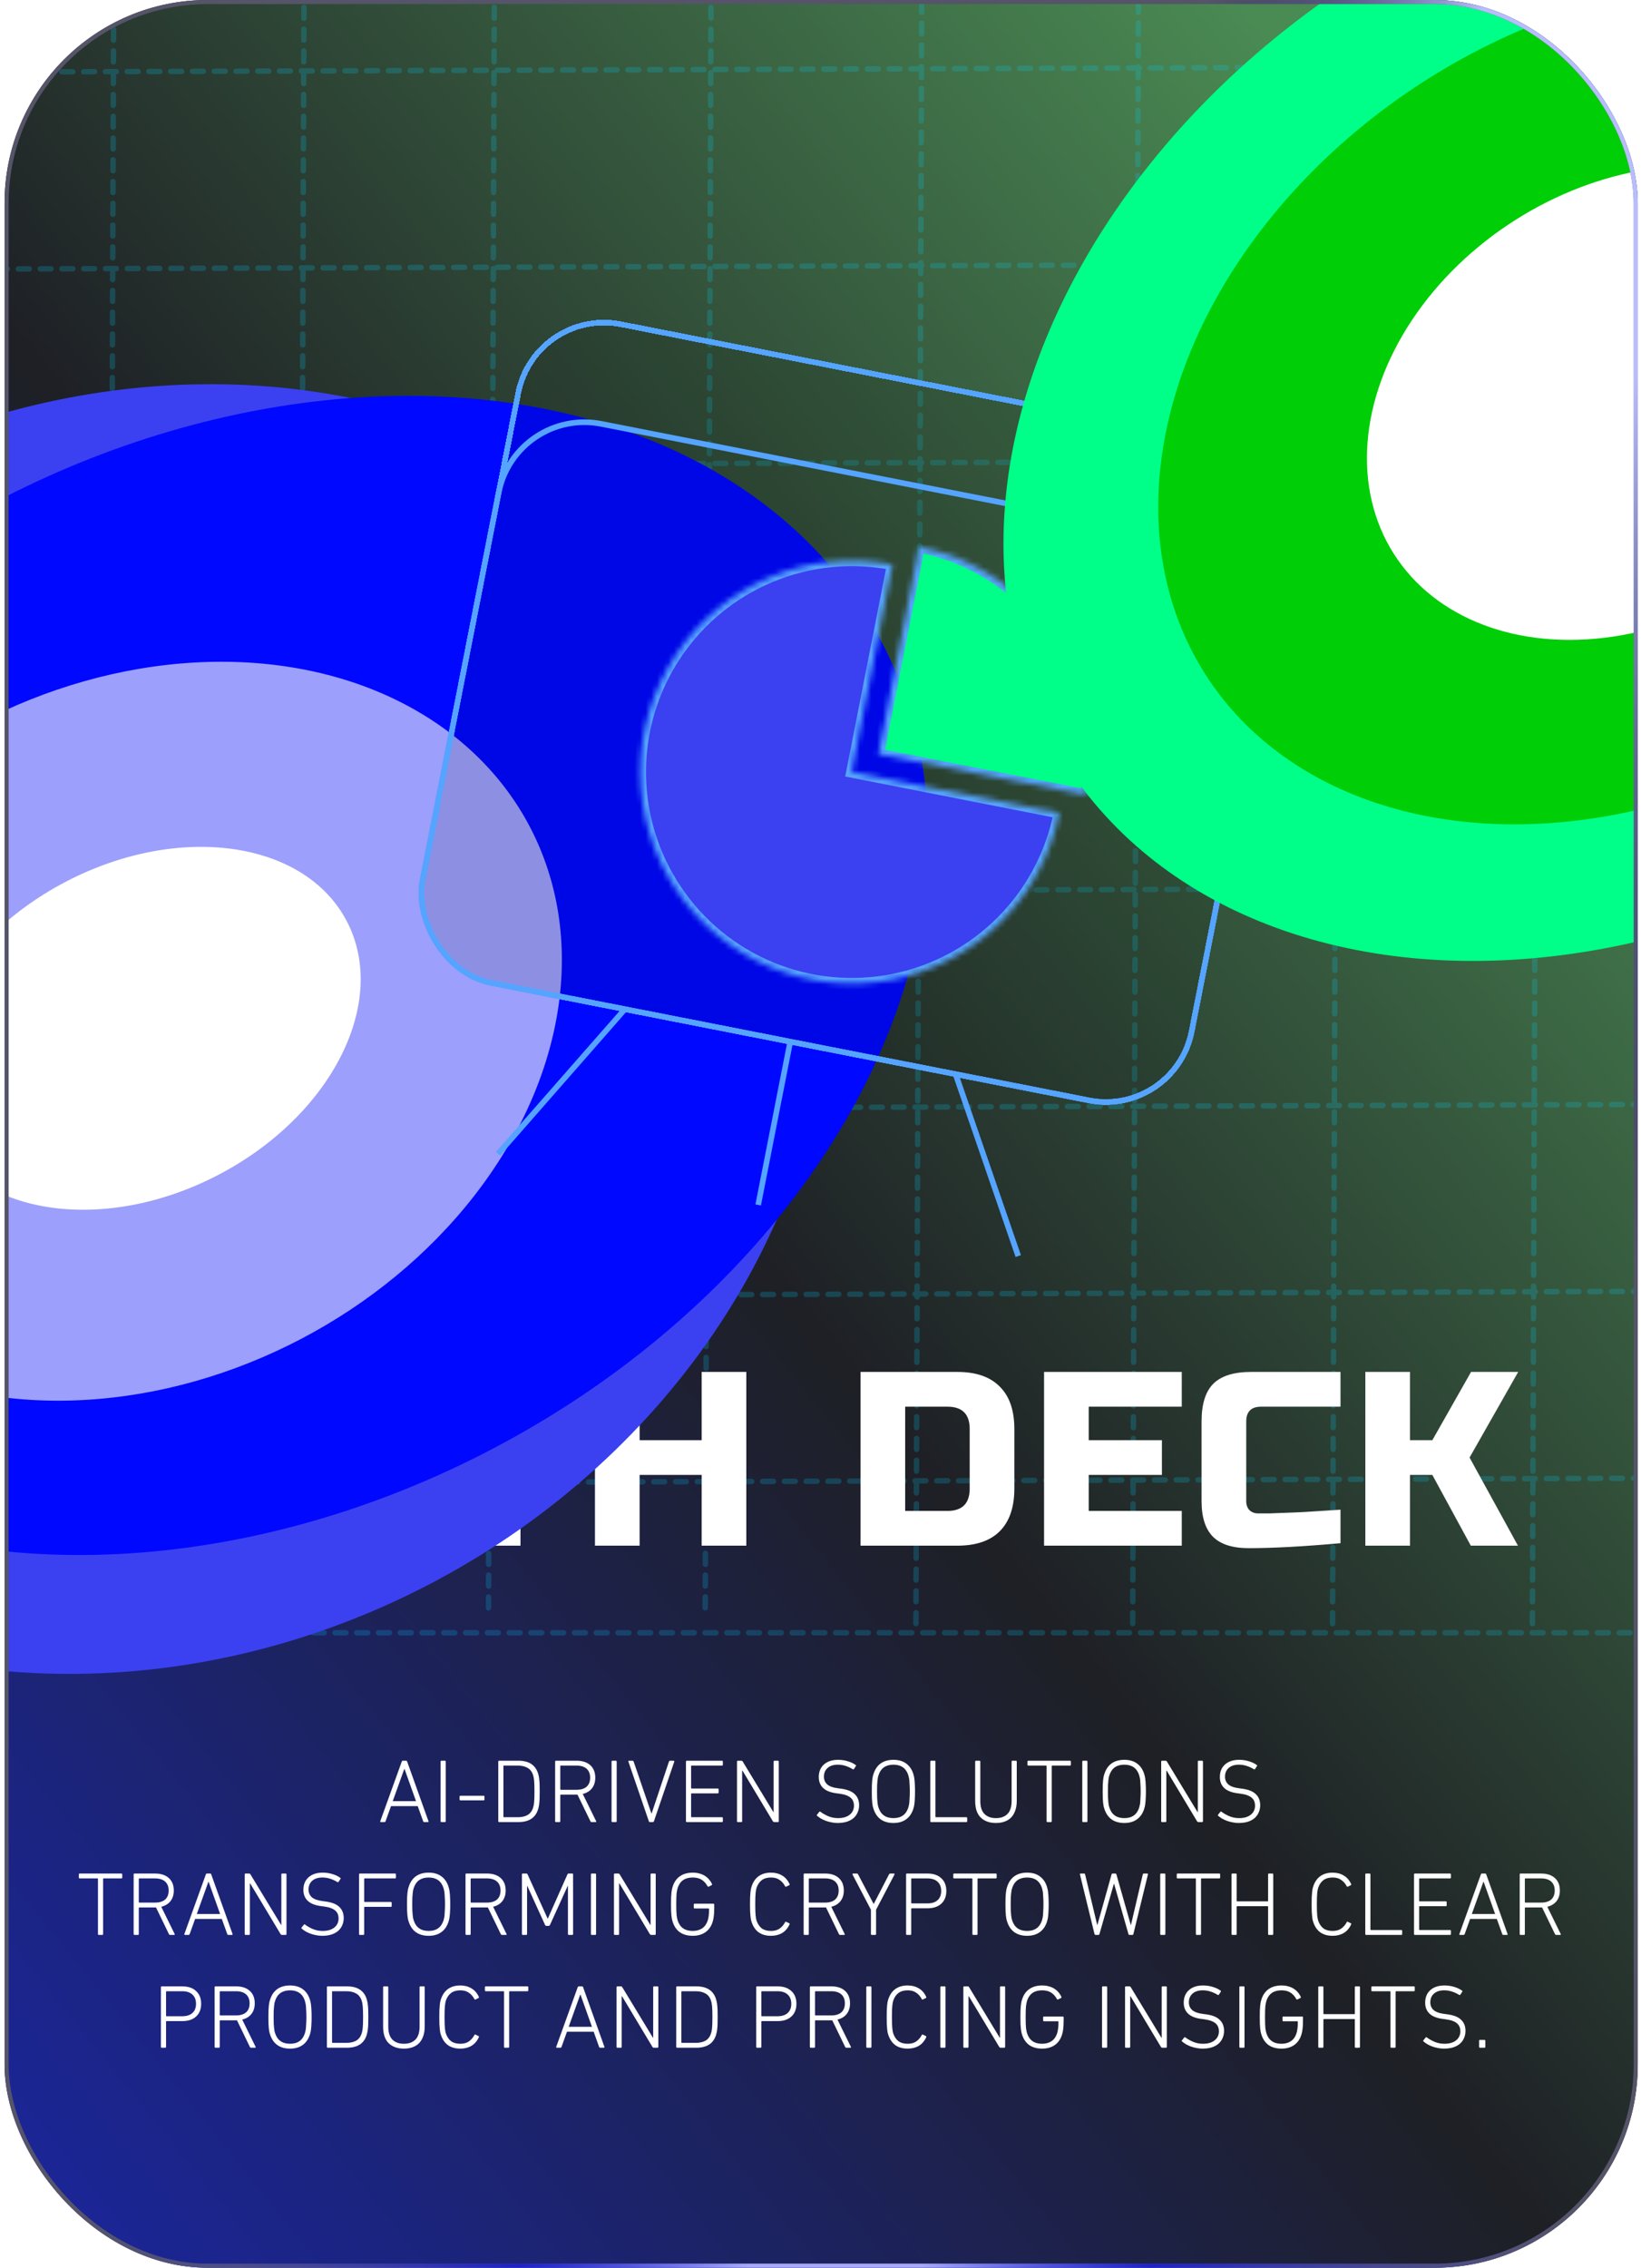 <svg width="291" height="402" viewBox="0 0 291 402" fill="none" xmlns="http://www.w3.org/2000/svg">
<g clip-path="url(#clip0_1_8128)">
<rect x="0.811" width="289.613" height="402" rx="36.022" fill="#35363D"/>
<rect x="0.811" width="289.613" height="402" rx="36.022" fill="url(#paint0_linear_1_8128)" fill-opacity="0.5"/>
<g opacity="0.2">
<path d="M201.923 -11.335L200.855 288.666" stroke="#00D0FF" stroke-width="0.966" stroke-linecap="round" stroke-linejoin="round" stroke-dasharray="1.93 1.93"/>
<path d="M237.364 -11.335L236.297 288.666" stroke="#00D0FF" stroke-width="0.966" stroke-linecap="round" stroke-linejoin="round" stroke-dasharray="1.93 1.93"/>
<path d="M272.806 -11.335L271.738 288.666" stroke="#00D0FF" stroke-width="0.966" stroke-linecap="round" stroke-linejoin="round" stroke-dasharray="1.93 1.93"/>
<path d="M163.488 -11.335L162.421 288.666" stroke="#00D0FF" stroke-width="0.966" stroke-linecap="round" stroke-linejoin="round" stroke-dasharray="1.93 1.93"/>
<path d="M87.688 -10.268L86.62 285.462" stroke="#00D0FF" stroke-width="0.966" stroke-linecap="round" stroke-linejoin="round" stroke-dasharray="1.93 1.93"/>
<path d="M53.941 -10.267L52.874 285.463" stroke="#00D0FF" stroke-width="0.966" stroke-linecap="round" stroke-linejoin="round" stroke-dasharray="1.93 1.93"/>
<path d="M20.194 -10.267L19.127 285.463" stroke="#00D0FF" stroke-width="0.966" stroke-linecap="round" stroke-linejoin="round" stroke-dasharray="1.93 1.93"/>
<path d="M126.122 -10.268L125.054 285.462" stroke="#00D0FF" stroke-width="0.966" stroke-linecap="round" stroke-linejoin="round" stroke-dasharray="1.93 1.93"/>
<path d="M294.687 81.548L-5.314 82.615" stroke="#00D0FF" stroke-width="0.966" stroke-linecap="round" stroke-linejoin="round" stroke-dasharray="1.93 1.93"/>
<path d="M294.687 46.635L-5.314 47.702" stroke="#00D0FF" stroke-width="0.966" stroke-linecap="round" stroke-linejoin="round" stroke-dasharray="1.93 1.93"/>
<path d="M294.687 11.722L-5.314 12.789" stroke="#00D0FF" stroke-width="0.966" stroke-linecap="round" stroke-linejoin="round" stroke-dasharray="1.93 1.93"/>
<path d="M294.687 119.982L-5.314 121.05" stroke="#00D0FF" stroke-width="0.966" stroke-linecap="round" stroke-linejoin="round" stroke-dasharray="1.93 1.93"/>
<path d="M291.562 195.783L-4.169 196.851" stroke="#00D0FF" stroke-width="0.966" stroke-linecap="round" stroke-linejoin="round" stroke-dasharray="1.93 1.93"/>
<path d="M291.562 228.914L-4.169 229.982" stroke="#00D0FF" stroke-width="0.966" stroke-linecap="round" stroke-linejoin="round" stroke-dasharray="1.93 1.93"/>
<path d="M291.562 262.044L-4.169 263.112" stroke="#00D0FF" stroke-width="0.966" stroke-linecap="round" stroke-linejoin="round" stroke-dasharray="1.93 1.93"/>
<path d="M293.738 157.35L-1.992 158.417" stroke="#00D0FF" stroke-width="0.966" stroke-linecap="round" stroke-linejoin="round" stroke-dasharray="1.93 1.93"/>
</g>
<rect opacity="0.2" x="296.25" y="-12.187" width="301.626" height="301.626" transform="rotate(90 296.25 -12.187)" stroke="#00D0FF" stroke-width="0.966" stroke-linecap="round" stroke-linejoin="round" stroke-dasharray="1.93 1.93"/>
<path d="M25.864 243.2H44.344C47.424 243.2 49.654 243.904 51.032 245.312C52.44 246.691 53.144 248.92 53.144 252V256.4C53.144 259.48 52.44 261.724 51.032 263.132C49.654 264.511 47.424 265.2 44.344 265.2H33.784V274H25.864V243.2ZM45.224 252C45.224 250.24 44.344 249.36 42.584 249.36H33.784V259.04H42.584C44.344 259.04 45.224 258.16 45.224 256.4V252ZM72.502 274H56.662V267.84H60.622V249.36H56.662V243.2H72.502V249.36H68.542V267.84H72.502V274ZM92.299 274H84.379V249.36H75.139V243.2H101.539V249.36H92.299V274ZM132.344 274H124.424V261.46H113.424V274H105.504V243.2H113.424V255.3H124.424V243.2H132.344V274ZM169.756 243.2C173.071 243.2 175.579 244.065 177.28 245.796C179.011 247.497 179.876 250.005 179.876 253.32V263.88C179.876 267.195 179.011 269.717 177.28 271.448C175.579 273.149 173.071 274 169.756 274H152.596V243.2H169.756ZM171.956 253.32C171.956 250.68 170.636 249.36 167.996 249.36H160.516V267.84H167.996C170.636 267.84 171.956 266.52 171.956 263.88V253.32ZM209.564 274H185.144V243.2H209.564V249.36H193.064V255.3H206.044V261.46H193.064V267.84H209.564V274ZM237.714 273.56C231.173 274.147 225.746 274.44 221.434 274.44C218.559 274.44 216.447 273.765 215.098 272.416C213.749 271.067 213.074 268.955 213.074 266.08V252C213.074 248.92 213.763 246.691 215.142 245.312C216.55 243.904 218.794 243.2 221.874 243.2H237.714V249.36H223.634C221.874 249.36 220.994 250.24 220.994 252V266.08C220.994 266.755 221.185 267.297 221.566 267.708C221.977 268.089 222.49 268.28 223.106 268.28C223.722 268.28 224.397 268.28 225.13 268.28C225.863 268.251 226.626 268.221 227.418 268.192C228.21 268.163 229.002 268.133 229.794 268.104C230.615 268.075 231.657 268.016 232.918 267.928C234.209 267.84 235.807 267.737 237.714 267.62V273.56ZM250.039 274H242.119V243.2H250.039V255.3H253.999L260.863 243.2H269.223L260.599 258.38L269.179 274H260.819L253.999 261.46H250.039V274Z" fill="white"/>
<path d="M71.243 312.28C71.275 312.173 71.339 312.12 71.435 312.12H72.011C72.107 312.12 72.171 312.173 72.203 312.28L75.979 322.84C76.011 322.947 75.974 323 75.867 323H75.243C75.126 323 75.056 322.947 75.035 322.84L74.075 320.168H69.339L68.379 322.84C68.336 322.947 68.267 323 68.171 323H67.547C67.44 323 67.403 322.947 67.435 322.84L71.243 312.28ZM73.771 319.288L71.739 313.592H71.691L69.643 319.288H73.771ZM78.134 312.28C78.134 312.173 78.188 312.12 78.294 312.12H78.886C78.993 312.12 79.046 312.173 79.046 312.28V322.84C79.046 322.947 78.993 323 78.886 323H78.294C78.188 323 78.134 322.947 78.134 322.84V312.28ZM81.656 319.144C81.549 319.144 81.496 319.091 81.496 318.984V318.488C81.496 318.381 81.549 318.328 81.656 318.328H85.752C85.859 318.328 85.912 318.381 85.912 318.488V318.984C85.912 319.091 85.859 319.144 85.752 319.144H81.656ZM88.361 312.28C88.361 312.173 88.414 312.12 88.52 312.12H91.928C93.763 312.12 94.921 312.856 95.4 314.328C95.454 314.488 95.496 314.653 95.528 314.824C95.571 314.995 95.603 315.203 95.624 315.448C95.656 315.683 95.678 315.971 95.689 316.312C95.699 316.653 95.704 317.069 95.704 317.56C95.704 318.061 95.699 318.483 95.689 318.824C95.678 319.155 95.656 319.443 95.624 319.688C95.603 319.923 95.571 320.125 95.528 320.296C95.496 320.467 95.454 320.632 95.4 320.792C94.921 322.264 93.763 323 91.928 323H88.52C88.414 323 88.361 322.947 88.361 322.84V312.28ZM89.272 322.04C89.272 322.104 89.305 322.136 89.368 322.136H91.8C92.504 322.136 93.086 322.008 93.544 321.752C94.003 321.485 94.329 321.064 94.52 320.488C94.563 320.36 94.6 320.221 94.632 320.072C94.665 319.923 94.691 319.741 94.713 319.528C94.734 319.304 94.75 319.037 94.76 318.728C94.771 318.408 94.776 318.019 94.776 317.56C94.776 317.101 94.771 316.717 94.76 316.408C94.75 316.088 94.734 315.821 94.713 315.608C94.691 315.384 94.665 315.197 94.632 315.048C94.6 314.899 94.563 314.76 94.52 314.632C94.329 314.056 94.003 313.64 93.544 313.384C93.086 313.117 92.504 312.984 91.8 312.984H89.368C89.305 312.984 89.272 313.016 89.272 313.08V322.04ZM104.89 323C104.805 323 104.741 322.952 104.698 322.856L102.41 318.136H102.25H99.45C99.386 318.136 99.354 318.168 99.354 318.232V322.84C99.354 322.947 99.301 323 99.194 323H98.602C98.496 323 98.442 322.947 98.442 322.84V312.28C98.442 312.173 98.496 312.12 98.602 312.12H102.25C103.285 312.12 104.096 312.387 104.682 312.92C105.269 313.453 105.562 314.189 105.562 315.128C105.562 315.885 105.365 316.515 104.97 317.016C104.586 317.507 104.042 317.837 103.338 318.008L105.706 322.824C105.738 322.877 105.744 322.92 105.722 322.952C105.712 322.984 105.68 323 105.626 323H104.89ZM102.234 317.272C103.013 317.272 103.61 317.091 104.026 316.728C104.442 316.355 104.65 315.821 104.65 315.128C104.65 314.445 104.442 313.917 104.026 313.544C103.61 313.171 103.013 312.984 102.234 312.984H99.45C99.386 312.984 99.354 313.016 99.354 313.08V317.176C99.354 317.24 99.386 317.272 99.45 317.272H102.234ZM108.446 312.28C108.446 312.173 108.499 312.12 108.606 312.12H109.198C109.305 312.12 109.358 312.173 109.358 312.28V322.84C109.358 322.947 109.305 323 109.198 323H108.606C108.499 323 108.446 322.947 108.446 322.84V312.28ZM115.232 323C115.147 323 115.088 322.947 115.056 322.84L111.456 312.344C111.392 312.195 111.429 312.12 111.568 312.12H112.128C112.245 312.12 112.325 312.173 112.368 312.28L115.52 321.48H115.552L118.624 312.28C118.667 312.173 118.741 312.12 118.848 312.12H119.424C119.563 312.12 119.605 312.195 119.552 312.344L115.968 322.84C115.936 322.947 115.872 323 115.776 323H115.232ZM121.641 312.28C121.641 312.173 121.694 312.12 121.801 312.12H128.025C128.132 312.12 128.185 312.173 128.185 312.28V312.824C128.185 312.931 128.132 312.984 128.025 312.984H122.649C122.585 312.984 122.553 313.016 122.553 313.08V316.952C122.553 317.016 122.585 317.048 122.649 317.048H127.273C127.38 317.048 127.433 317.101 127.433 317.208V317.752C127.433 317.859 127.38 317.912 127.273 317.912H122.649C122.585 317.912 122.553 317.944 122.553 318.008V322.04C122.553 322.104 122.585 322.136 122.649 322.136H128.025C128.132 322.136 128.185 322.189 128.185 322.296V322.84C128.185 322.947 128.132 323 128.025 323H121.801C121.694 323 121.641 322.947 121.641 322.84V312.28ZM130.692 312.28C130.692 312.173 130.745 312.12 130.852 312.12H131.444C131.572 312.12 131.662 312.173 131.716 312.28L137.14 321.224H137.188V312.28C137.188 312.173 137.241 312.12 137.348 312.12H137.94C138.046 312.12 138.1 312.173 138.1 312.28V322.84C138.1 322.947 138.046 323 137.94 323H137.316C137.198 323 137.108 322.947 137.044 322.84L131.668 313.88H131.604V322.84C131.604 322.947 131.55 323 131.444 323H130.852C130.745 323 130.692 322.947 130.692 322.84V312.28ZM148.507 323.16C148.155 323.16 147.803 323.123 147.451 323.048C147.099 322.984 146.763 322.893 146.443 322.776C146.134 322.659 145.846 322.525 145.579 322.376C145.323 322.216 145.099 322.056 144.907 321.896C144.822 321.821 144.816 321.747 144.891 321.672L145.275 321.192C145.35 321.107 145.424 321.101 145.499 321.176C145.862 321.453 146.31 321.709 146.843 321.944C147.387 322.179 147.979 322.296 148.619 322.296C149.494 322.296 150.182 322.093 150.683 321.688C151.184 321.283 151.435 320.744 151.435 320.072C151.435 319.805 151.392 319.56 151.307 319.336C151.222 319.101 151.078 318.893 150.875 318.712C150.683 318.531 150.416 318.376 150.075 318.248C149.744 318.12 149.328 318.024 148.827 317.96L148.331 317.896C147.264 317.757 146.475 317.443 145.963 316.952C145.451 316.461 145.195 315.816 145.195 315.016C145.195 314.067 145.504 313.32 146.123 312.776C146.742 312.232 147.574 311.96 148.619 311.96C149.227 311.96 149.803 312.045 150.347 312.216C150.891 312.376 151.35 312.595 151.723 312.872C151.819 312.925 151.83 313 151.755 313.096L151.435 313.592C151.371 313.667 151.296 313.677 151.211 313.624C150.774 313.357 150.342 313.16 149.915 313.032C149.488 312.893 149.04 312.824 148.571 312.824C147.792 312.824 147.184 313.021 146.747 313.416C146.32 313.8 146.107 314.312 146.107 314.952C146.107 315.507 146.299 315.96 146.683 316.312C147.078 316.664 147.739 316.899 148.667 317.016L149.163 317.08C150.272 317.229 151.078 317.555 151.579 318.056C152.091 318.547 152.347 319.197 152.347 320.008C152.347 320.467 152.262 320.888 152.091 321.272C151.931 321.656 151.691 321.992 151.371 322.28C151.051 322.557 150.651 322.776 150.171 322.936C149.691 323.085 149.136 323.16 148.507 323.16ZM158.438 323.16C157.542 323.16 156.796 322.952 156.198 322.536C155.612 322.12 155.185 321.512 154.918 320.712C154.865 320.573 154.817 320.419 154.774 320.248C154.742 320.067 154.71 319.859 154.678 319.624C154.657 319.379 154.636 319.091 154.614 318.76C154.604 318.429 154.598 318.029 154.598 317.56C154.598 317.091 154.604 316.691 154.614 316.36C154.636 316.029 154.657 315.747 154.678 315.512C154.71 315.267 154.742 315.059 154.774 314.888C154.817 314.717 154.865 314.557 154.918 314.408C155.185 313.608 155.612 313 156.198 312.584C156.796 312.168 157.542 311.96 158.438 311.96C159.324 311.96 160.06 312.168 160.646 312.584C161.244 313 161.676 313.608 161.942 314.408C161.985 314.557 162.028 314.717 162.07 314.888C162.113 315.059 162.145 315.267 162.166 315.512C162.198 315.747 162.22 316.029 162.23 316.36C162.252 316.691 162.262 317.091 162.262 317.56C162.262 318.029 162.252 318.429 162.23 318.76C162.22 319.091 162.198 319.379 162.166 319.624C162.145 319.859 162.113 320.067 162.07 320.248C162.028 320.419 161.985 320.573 161.942 320.712C161.676 321.512 161.244 322.12 160.646 322.536C160.06 322.952 159.324 323.16 158.438 323.16ZM161.334 317.56C161.334 317.123 161.324 316.744 161.302 316.424C161.292 316.104 161.276 315.832 161.254 315.608C161.233 315.384 161.201 315.197 161.158 315.048C161.126 314.899 161.094 314.771 161.062 314.664C160.657 313.437 159.782 312.824 158.438 312.824C157.084 312.824 156.204 313.437 155.798 314.664C155.766 314.771 155.729 314.899 155.686 315.048C155.654 315.197 155.628 315.384 155.606 315.608C155.585 315.832 155.564 316.104 155.542 316.424C155.532 316.744 155.526 317.123 155.526 317.56C155.526 317.997 155.532 318.376 155.542 318.696C155.564 319.016 155.585 319.288 155.606 319.512C155.628 319.736 155.654 319.923 155.686 320.072C155.729 320.221 155.766 320.349 155.798 320.456C156.204 321.683 157.084 322.296 158.438 322.296C159.782 322.296 160.657 321.683 161.062 320.456C161.094 320.349 161.126 320.221 161.158 320.072C161.201 319.923 161.233 319.736 161.254 319.512C161.276 319.288 161.292 319.016 161.302 318.696C161.324 318.376 161.334 317.997 161.334 317.56ZM164.972 312.28C164.972 312.173 165.026 312.12 165.132 312.12H165.724C165.831 312.12 165.884 312.173 165.884 312.28V322.04C165.884 322.104 165.916 322.136 165.98 322.136H171.356C171.463 322.136 171.516 322.189 171.516 322.296V322.84C171.516 322.947 171.463 323 171.356 323H165.132C165.026 323 164.972 322.947 164.972 322.84V312.28ZM173.839 319.256C173.839 320.291 174.084 321.059 174.575 321.56C175.065 322.051 175.743 322.296 176.607 322.296C177.481 322.296 178.164 322.051 178.655 321.56C179.145 321.059 179.391 320.291 179.391 319.256V312.28C179.391 312.173 179.444 312.12 179.551 312.12H180.143C180.249 312.12 180.303 312.173 180.303 312.28V319.24C180.303 319.901 180.212 320.477 180.031 320.968C179.86 321.459 179.615 321.869 179.295 322.2C178.975 322.52 178.585 322.76 178.127 322.92C177.679 323.08 177.172 323.16 176.607 323.16C175.487 323.16 174.591 322.84 173.919 322.2C173.257 321.56 172.927 320.573 172.927 319.24V312.28C172.927 312.173 172.98 312.12 173.087 312.12H173.679C173.785 312.12 173.839 312.173 173.839 312.28V319.256ZM185.755 323C185.648 323 185.595 322.947 185.595 322.84V313.08C185.595 313.016 185.563 312.984 185.499 312.984H182.363C182.256 312.984 182.203 312.931 182.203 312.824V312.28C182.203 312.173 182.256 312.12 182.363 312.12H189.739C189.846 312.12 189.899 312.173 189.899 312.28V312.824C189.899 312.931 189.846 312.984 189.739 312.984H186.603C186.539 312.984 186.507 313.016 186.507 313.08V322.84C186.507 322.947 186.454 323 186.347 323H185.755ZM191.921 312.28C191.921 312.173 191.974 312.12 192.081 312.12H192.673C192.78 312.12 192.833 312.173 192.833 312.28V322.84C192.833 322.947 192.78 323 192.673 323H192.081C191.974 323 191.921 322.947 191.921 322.84V312.28ZM199.379 323.16C198.483 323.16 197.736 322.952 197.139 322.536C196.552 322.12 196.126 321.512 195.859 320.712C195.806 320.573 195.758 320.419 195.715 320.248C195.683 320.067 195.651 319.859 195.619 319.624C195.598 319.379 195.576 319.091 195.555 318.76C195.544 318.429 195.539 318.029 195.539 317.56C195.539 317.091 195.544 316.691 195.555 316.36C195.576 316.029 195.598 315.747 195.619 315.512C195.651 315.267 195.683 315.059 195.715 314.888C195.758 314.717 195.806 314.557 195.859 314.408C196.126 313.608 196.552 313 197.139 312.584C197.736 312.168 198.483 311.96 199.379 311.96C200.264 311.96 201 312.168 201.587 312.584C202.184 313 202.616 313.608 202.883 314.408C202.926 314.557 202.968 314.717 203.011 314.888C203.054 315.059 203.086 315.267 203.107 315.512C203.139 315.747 203.16 316.029 203.171 316.36C203.192 316.691 203.203 317.091 203.203 317.56C203.203 318.029 203.192 318.429 203.171 318.76C203.16 319.091 203.139 319.379 203.107 319.624C203.086 319.859 203.054 320.067 203.011 320.248C202.968 320.419 202.926 320.573 202.883 320.712C202.616 321.512 202.184 322.12 201.587 322.536C201 322.952 200.264 323.16 199.379 323.16ZM202.275 317.56C202.275 317.123 202.264 316.744 202.243 316.424C202.232 316.104 202.216 315.832 202.195 315.608C202.174 315.384 202.142 315.197 202.099 315.048C202.067 314.899 202.035 314.771 202.003 314.664C201.598 313.437 200.723 312.824 199.379 312.824C198.024 312.824 197.144 313.437 196.739 314.664C196.707 314.771 196.67 314.899 196.627 315.048C196.595 315.197 196.568 315.384 196.547 315.608C196.526 315.832 196.504 316.104 196.483 316.424C196.472 316.744 196.467 317.123 196.467 317.56C196.467 317.997 196.472 318.376 196.483 318.696C196.504 319.016 196.526 319.288 196.547 319.512C196.568 319.736 196.595 319.923 196.627 320.072C196.67 320.221 196.707 320.349 196.739 320.456C197.144 321.683 198.024 322.296 199.379 322.296C200.723 322.296 201.598 321.683 202.003 320.456C202.035 320.349 202.067 320.221 202.099 320.072C202.142 319.923 202.174 319.736 202.195 319.512C202.216 319.288 202.232 319.016 202.243 318.696C202.264 318.376 202.275 317.997 202.275 317.56ZM205.913 312.28C205.913 312.173 205.966 312.12 206.073 312.12H206.665C206.793 312.12 206.884 312.173 206.937 312.28L212.361 321.224H212.409V312.28C212.409 312.173 212.462 312.12 212.569 312.12H213.161C213.268 312.12 213.321 312.173 213.321 312.28V322.84C213.321 322.947 213.268 323 213.161 323H212.537C212.42 323 212.329 322.947 212.265 322.84L206.889 313.88H206.825V322.84C206.825 322.947 206.772 323 206.665 323H206.073C205.966 323 205.913 322.947 205.913 322.84V312.28ZM219.631 323.16C219.279 323.16 218.927 323.123 218.575 323.048C218.223 322.984 217.887 322.893 217.567 322.776C217.258 322.659 216.97 322.525 216.703 322.376C216.447 322.216 216.223 322.056 216.031 321.896C215.946 321.821 215.94 321.747 216.015 321.672L216.399 321.192C216.474 321.107 216.548 321.101 216.623 321.176C216.986 321.453 217.434 321.709 217.967 321.944C218.511 322.179 219.103 322.296 219.743 322.296C220.618 322.296 221.306 322.093 221.807 321.688C222.308 321.283 222.559 320.744 222.559 320.072C222.559 319.805 222.516 319.56 222.431 319.336C222.346 319.101 222.202 318.893 221.999 318.712C221.807 318.531 221.54 318.376 221.199 318.248C220.868 318.12 220.452 318.024 219.951 317.96L219.455 317.896C218.388 317.757 217.599 317.443 217.087 316.952C216.575 316.461 216.319 315.816 216.319 315.016C216.319 314.067 216.628 313.32 217.247 312.776C217.866 312.232 218.698 311.96 219.743 311.96C220.351 311.96 220.927 312.045 221.471 312.216C222.015 312.376 222.474 312.595 222.847 312.872C222.943 312.925 222.954 313 222.879 313.096L222.559 313.592C222.495 313.667 222.42 313.677 222.335 313.624C221.898 313.357 221.466 313.16 221.039 313.032C220.612 312.893 220.164 312.824 219.695 312.824C218.916 312.824 218.308 313.021 217.871 313.416C217.444 313.8 217.231 314.312 217.231 314.952C217.231 315.507 217.423 315.96 217.807 316.312C218.202 316.664 218.863 316.899 219.791 317.016L220.287 317.08C221.396 317.229 222.202 317.555 222.703 318.056C223.215 318.547 223.471 319.197 223.471 320.008C223.471 320.467 223.386 320.888 223.215 321.272C223.055 321.656 222.815 321.992 222.495 322.28C222.175 322.557 221.775 322.776 221.295 322.936C220.815 323.085 220.26 323.16 219.631 323.16ZM17.533 343C17.427 343 17.373 342.947 17.373 342.84V333.08C17.373 333.016 17.341 332.984 17.277 332.984H14.141C14.035 332.984 13.981 332.931 13.981 332.824V332.28C13.981 332.173 14.035 332.12 14.141 332.12H21.517C21.624 332.12 21.677 332.173 21.677 332.28V332.824C21.677 332.931 21.624 332.984 21.517 332.984H18.381C18.317 332.984 18.285 333.016 18.285 333.08V342.84C18.285 342.947 18.232 343 18.125 343H17.533ZM30.148 343C30.062 343 29.998 342.952 29.956 342.856L27.668 338.136H27.508H24.708C24.644 338.136 24.612 338.168 24.612 338.232V342.84C24.612 342.947 24.558 343 24.452 343H23.86C23.753 343 23.7 342.947 23.7 342.84V332.28C23.7 332.173 23.753 332.12 23.86 332.12H27.508C28.542 332.12 29.353 332.387 29.94 332.92C30.526 333.453 30.82 334.189 30.82 335.128C30.82 335.885 30.622 336.515 30.228 337.016C29.844 337.507 29.3 337.837 28.596 338.008L30.964 342.824C30.996 342.877 31.001 342.92 30.98 342.952C30.969 342.984 30.937 343 30.884 343H30.148ZM27.492 337.272C28.27 337.272 28.868 337.091 29.284 336.728C29.7 336.355 29.908 335.821 29.908 335.128C29.908 334.445 29.7 333.917 29.284 333.544C28.868 333.171 28.27 332.984 27.492 332.984H24.708C24.644 332.984 24.612 333.016 24.612 333.08V337.176C24.612 337.24 24.644 337.272 24.708 337.272H27.492ZM36.503 332.28C36.535 332.173 36.599 332.12 36.695 332.12H37.271C37.367 332.12 37.431 332.173 37.463 332.28L41.239 342.84C41.271 342.947 41.234 343 41.127 343H40.503C40.386 343 40.317 342.947 40.295 342.84L39.335 340.168H34.599L33.639 342.84C33.597 342.947 33.527 343 33.431 343H32.807C32.701 343 32.663 342.947 32.695 342.84L36.503 332.28ZM39.031 339.288L36.999 333.592H36.951L34.903 339.288H39.031ZM43.395 332.28C43.395 332.173 43.448 332.12 43.555 332.12H44.147C44.275 332.12 44.365 332.173 44.419 332.28L49.843 341.224H49.891V332.28C49.891 332.173 49.944 332.12 50.051 332.12H50.643C50.749 332.12 50.803 332.173 50.803 332.28V342.84C50.803 342.947 50.749 343 50.643 343H50.019C49.901 343 49.811 342.947 49.747 342.84L44.371 333.88H44.307V342.84C44.307 342.947 44.253 343 44.147 343H43.555C43.448 343 43.395 342.947 43.395 342.84V332.28ZM57.112 343.16C56.76 343.16 56.408 343.123 56.056 343.048C55.704 342.984 55.368 342.893 55.048 342.776C54.739 342.659 54.451 342.525 54.184 342.376C53.928 342.216 53.704 342.056 53.512 341.896C53.427 341.821 53.422 341.747 53.496 341.672L53.88 341.192C53.955 341.107 54.03 341.101 54.104 341.176C54.467 341.453 54.915 341.709 55.448 341.944C55.992 342.179 56.584 342.296 57.224 342.296C58.099 342.296 58.787 342.093 59.288 341.688C59.79 341.283 60.04 340.744 60.04 340.072C60.04 339.805 59.998 339.56 59.912 339.336C59.827 339.101 59.683 338.893 59.48 338.712C59.288 338.531 59.022 338.376 58.68 338.248C58.35 338.12 57.934 338.024 57.432 337.96L56.936 337.896C55.87 337.757 55.08 337.443 54.568 336.952C54.056 336.461 53.8 335.816 53.8 335.016C53.8 334.067 54.11 333.32 54.728 332.776C55.347 332.232 56.179 331.96 57.224 331.96C57.832 331.96 58.408 332.045 58.952 332.216C59.496 332.376 59.955 332.595 60.328 332.872C60.424 332.925 60.435 333 60.36 333.096L60.04 333.592C59.976 333.667 59.902 333.677 59.816 333.624C59.379 333.357 58.947 333.16 58.52 333.032C58.094 332.893 57.646 332.824 57.176 332.824C56.398 332.824 55.79 333.021 55.352 333.416C54.926 333.8 54.712 334.312 54.712 334.952C54.712 335.507 54.904 335.96 55.288 336.312C55.683 336.664 56.344 336.899 57.272 337.016L57.768 337.08C58.878 337.229 59.683 337.555 60.184 338.056C60.696 338.547 60.952 339.197 60.952 340.008C60.952 340.467 60.867 340.888 60.696 341.272C60.536 341.656 60.296 341.992 59.976 342.28C59.656 342.557 59.256 342.776 58.776 342.936C58.296 343.085 57.742 343.16 57.112 343.16ZM63.668 332.28C63.668 332.173 63.721 332.12 63.828 332.12H70.052C70.158 332.12 70.212 332.173 70.212 332.28V332.824C70.212 332.931 70.158 332.984 70.052 332.984H64.676C64.612 332.984 64.58 333.016 64.58 333.08V337.064C64.58 337.128 64.612 337.16 64.676 337.16H69.3C69.406 337.16 69.46 337.213 69.46 337.32V337.864C69.46 337.971 69.406 338.024 69.3 338.024H64.676C64.612 338.024 64.58 338.056 64.58 338.12V342.84C64.58 342.947 64.526 343 64.42 343H63.828C63.721 343 63.668 342.947 63.668 342.84V332.28ZM76.016 343.16C75.12 343.16 74.374 342.952 73.776 342.536C73.189 342.12 72.763 341.512 72.496 340.712C72.443 340.573 72.395 340.419 72.352 340.248C72.32 340.067 72.288 339.859 72.256 339.624C72.235 339.379 72.213 339.091 72.192 338.76C72.181 338.429 72.176 338.029 72.176 337.56C72.176 337.091 72.181 336.691 72.192 336.36C72.213 336.029 72.235 335.747 72.256 335.512C72.288 335.267 72.32 335.059 72.352 334.888C72.395 334.717 72.443 334.557 72.496 334.408C72.763 333.608 73.189 333 73.776 332.584C74.374 332.168 75.12 331.96 76.016 331.96C76.901 331.96 77.638 332.168 78.224 332.584C78.822 333 79.254 333.608 79.52 334.408C79.563 334.557 79.606 334.717 79.648 334.888C79.691 335.059 79.723 335.267 79.744 335.512C79.776 335.747 79.797 336.029 79.808 336.36C79.829 336.691 79.84 337.091 79.84 337.56C79.84 338.029 79.829 338.429 79.808 338.76C79.797 339.091 79.776 339.379 79.744 339.624C79.723 339.859 79.691 340.067 79.648 340.248C79.606 340.419 79.563 340.573 79.52 340.712C79.254 341.512 78.822 342.12 78.224 342.536C77.638 342.952 76.901 343.16 76.016 343.16ZM78.912 337.56C78.912 337.123 78.901 336.744 78.88 336.424C78.87 336.104 78.853 335.832 78.832 335.608C78.811 335.384 78.779 335.197 78.736 335.048C78.704 334.899 78.672 334.771 78.64 334.664C78.235 333.437 77.36 332.824 76.016 332.824C74.662 332.824 73.781 333.437 73.376 334.664C73.344 334.771 73.307 334.899 73.264 335.048C73.232 335.197 73.206 335.384 73.184 335.608C73.163 335.832 73.141 336.104 73.12 336.424C73.109 336.744 73.104 337.123 73.104 337.56C73.104 337.997 73.109 338.376 73.12 338.696C73.141 339.016 73.163 339.288 73.184 339.512C73.206 339.736 73.232 339.923 73.264 340.072C73.307 340.221 73.344 340.349 73.376 340.456C73.781 341.683 74.662 342.296 76.016 342.296C77.36 342.296 78.235 341.683 78.64 340.456C78.672 340.349 78.704 340.221 78.736 340.072C78.779 339.923 78.811 339.736 78.832 339.512C78.853 339.288 78.87 339.016 78.88 338.696C78.901 338.376 78.912 337.997 78.912 337.56ZM88.998 343C88.913 343 88.849 342.952 88.806 342.856L86.518 338.136H86.358H83.558C83.494 338.136 83.462 338.168 83.462 338.232V342.84C83.462 342.947 83.409 343 83.302 343H82.71C82.603 343 82.55 342.947 82.55 342.84V332.28C82.55 332.173 82.603 332.12 82.71 332.12H86.358C87.393 332.12 88.204 332.387 88.79 332.92C89.377 333.453 89.67 334.189 89.67 335.128C89.67 335.885 89.473 336.515 89.078 337.016C88.694 337.507 88.15 337.837 87.446 338.008L89.814 342.824C89.846 342.877 89.852 342.92 89.83 342.952C89.82 342.984 89.787 343 89.734 343H88.998ZM86.342 337.272C87.121 337.272 87.718 337.091 88.134 336.728C88.55 336.355 88.758 335.821 88.758 335.128C88.758 334.445 88.55 333.917 88.134 333.544C87.718 333.171 87.121 332.984 86.342 332.984H83.558C83.494 332.984 83.462 333.016 83.462 333.08V337.176C83.462 337.24 83.494 337.272 83.558 337.272H86.342ZM92.554 332.28C92.554 332.173 92.607 332.12 92.714 332.12H93.322C93.439 332.12 93.519 332.173 93.562 332.28L97.098 340.072H97.162L100.618 332.28C100.661 332.173 100.735 332.12 100.842 332.12H101.466C101.573 332.12 101.626 332.173 101.626 332.28V342.84C101.626 342.947 101.573 343 101.466 343H100.874C100.767 343 100.714 342.947 100.714 342.84V334.328H100.666L97.53 341.224C97.498 341.288 97.461 341.336 97.418 341.368C97.386 341.389 97.327 341.4 97.242 341.4H96.922C96.794 341.4 96.703 341.341 96.65 341.224L93.514 334.328H93.466V342.84C93.466 342.947 93.413 343 93.306 343H92.714C92.607 343 92.554 342.947 92.554 342.84V332.28ZM104.792 332.28C104.792 332.173 104.845 332.12 104.952 332.12H105.544C105.651 332.12 105.704 332.173 105.704 332.28V342.84C105.704 342.947 105.651 343 105.544 343H104.952C104.845 343 104.792 342.947 104.792 342.84V332.28ZM108.874 332.28C108.874 332.173 108.927 332.12 109.034 332.12H109.626C109.754 332.12 109.845 332.173 109.898 332.28L115.322 341.224H115.37V332.28C115.37 332.173 115.423 332.12 115.53 332.12H116.122C116.229 332.12 116.282 332.173 116.282 332.28V342.84C116.282 342.947 116.229 343 116.122 343H115.498C115.381 343 115.29 342.947 115.226 342.84L109.85 333.88H109.786V342.84C109.786 342.947 109.733 343 109.626 343H109.034C108.927 343 108.874 342.947 108.874 342.84V332.28ZM119.296 340.712C119.253 340.573 119.21 340.424 119.168 340.264C119.136 340.093 119.104 339.885 119.072 339.64C119.05 339.395 119.029 339.107 119.008 338.776C118.997 338.435 118.992 338.029 118.992 337.56C118.992 337.091 118.997 336.691 119.008 336.36C119.029 336.019 119.05 335.725 119.072 335.48C119.104 335.235 119.136 335.032 119.168 334.872C119.21 334.701 119.253 334.547 119.296 334.408C119.562 333.597 119.994 332.989 120.592 332.584C121.2 332.168 121.952 331.96 122.848 331.96C123.296 331.96 123.696 332.013 124.048 332.12C124.41 332.216 124.73 332.355 125.008 332.536C125.296 332.717 125.541 332.931 125.744 333.176C125.957 333.421 126.128 333.688 126.256 333.976C126.298 334.072 126.277 334.141 126.192 334.184L125.68 334.44C125.584 334.472 125.514 334.451 125.472 334.376C125.194 333.875 124.848 333.491 124.432 333.224C124.016 332.957 123.482 332.824 122.832 332.824C121.466 332.824 120.581 333.437 120.176 334.664C120.144 334.771 120.112 334.899 120.08 335.048C120.048 335.187 120.016 335.368 119.984 335.592C119.962 335.816 119.946 336.088 119.936 336.408C119.925 336.728 119.92 337.112 119.92 337.56C119.92 338.008 119.925 338.392 119.936 338.712C119.946 339.032 119.962 339.304 119.984 339.528C120.016 339.752 120.048 339.939 120.08 340.088C120.112 340.227 120.144 340.349 120.176 340.456C120.581 341.683 121.466 342.296 122.832 342.296C123.493 342.296 124.048 342.147 124.496 341.848C124.954 341.539 125.285 341.085 125.488 340.488C125.562 340.275 125.621 340.008 125.664 339.688C125.717 339.357 125.744 338.931 125.744 338.408C125.744 338.344 125.712 338.312 125.648 338.312H123.184C123.077 338.312 123.024 338.259 123.024 338.152V337.624C123.024 337.517 123.077 337.464 123.184 337.464H126.496C126.602 337.464 126.656 337.517 126.656 337.624V338.28C126.656 338.824 126.629 339.304 126.576 339.72C126.522 340.125 126.453 340.451 126.368 340.696C126.112 341.507 125.68 342.12 125.072 342.536C124.464 342.952 123.722 343.16 122.848 343.16C121.952 343.16 121.2 342.957 120.592 342.552C119.994 342.136 119.562 341.523 119.296 340.712ZM133.287 340.728C133.245 340.589 133.202 340.44 133.159 340.28C133.127 340.109 133.101 339.901 133.079 339.656C133.058 339.411 133.037 339.123 133.015 338.792C133.005 338.451 132.999 338.04 132.999 337.56C132.999 337.08 133.005 336.675 133.015 336.344C133.037 336.003 133.058 335.709 133.079 335.464C133.101 335.219 133.127 335.016 133.159 334.856C133.202 334.685 133.245 334.531 133.287 334.392C133.565 333.571 133.991 332.963 134.567 332.568C135.143 332.163 135.863 331.96 136.727 331.96C137.474 331.96 138.13 332.131 138.695 332.472C139.261 332.803 139.698 333.304 140.007 333.976C140.05 334.072 140.034 334.141 139.959 334.184L139.431 334.44C139.346 334.493 139.277 334.472 139.223 334.376C138.978 333.907 138.653 333.533 138.247 333.256C137.853 332.968 137.346 332.824 136.727 332.824C136.055 332.824 135.511 332.979 135.095 333.288C134.69 333.587 134.381 334.035 134.167 334.632C134.135 334.739 134.103 334.867 134.071 335.016C134.039 335.165 134.013 335.352 133.991 335.576C133.97 335.8 133.954 336.072 133.943 336.392C133.933 336.712 133.927 337.101 133.927 337.56C133.927 338.019 133.933 338.408 133.943 338.728C133.954 339.048 133.97 339.32 133.991 339.544C134.013 339.768 134.039 339.955 134.071 340.104C134.103 340.253 134.135 340.381 134.167 340.488C134.381 341.085 134.69 341.539 135.095 341.848C135.511 342.147 136.055 342.296 136.727 342.296C137.346 342.296 137.853 342.157 138.247 341.88C138.653 341.592 138.978 341.213 139.223 340.744C139.277 340.648 139.346 340.627 139.431 340.68L139.959 340.936C140.034 340.979 140.05 341.048 140.007 341.144C139.698 341.816 139.261 342.323 138.695 342.664C138.13 342.995 137.474 343.16 136.727 343.16C135.863 343.16 135.143 342.963 134.567 342.568C133.991 342.163 133.565 341.549 133.287 340.728ZM148.962 343C148.877 343 148.813 342.952 148.77 342.856L146.482 338.136H146.322H143.522C143.458 338.136 143.426 338.168 143.426 338.232V342.84C143.426 342.947 143.373 343 143.266 343H142.674C142.567 343 142.514 342.947 142.514 342.84V332.28C142.514 332.173 142.567 332.12 142.674 332.12H146.322C147.357 332.12 148.167 332.387 148.754 332.92C149.341 333.453 149.634 334.189 149.634 335.128C149.634 335.885 149.437 336.515 149.042 337.016C148.658 337.507 148.114 337.837 147.41 338.008L149.778 342.824C149.81 342.877 149.815 342.92 149.794 342.952C149.783 342.984 149.751 343 149.698 343H148.962ZM146.306 337.272C147.085 337.272 147.682 337.091 148.098 336.728C148.514 336.355 148.722 335.821 148.722 335.128C148.722 334.445 148.514 333.917 148.098 333.544C147.682 333.171 147.085 332.984 146.306 332.984H143.522C143.458 332.984 143.426 333.016 143.426 333.08V337.176C143.426 337.24 143.458 337.272 143.522 337.272H146.306ZM154.603 343C154.497 343 154.443 342.947 154.443 342.84V338.536L151.179 332.296C151.158 332.253 151.158 332.216 151.179 332.184C151.211 332.141 151.254 332.12 151.307 332.12H151.931C152.038 332.12 152.118 332.173 152.171 332.28L154.907 337.48H154.955L157.643 332.28C157.697 332.173 157.777 332.12 157.883 332.12H158.491C158.555 332.12 158.598 332.141 158.619 332.184C158.641 332.216 158.641 332.253 158.619 332.296L155.355 338.536V342.84C155.355 342.947 155.302 343 155.195 343H154.603ZM160.838 343C160.731 343 160.678 342.947 160.678 342.84V332.28C160.678 332.173 160.731 332.12 160.838 332.12H164.47C165.515 332.12 166.331 332.397 166.918 332.952C167.515 333.496 167.814 334.248 167.814 335.208C167.814 336.168 167.515 336.92 166.918 337.464C166.331 338.008 165.515 338.28 164.47 338.28H161.686C161.622 338.28 161.59 338.312 161.59 338.376V342.84C161.59 342.947 161.536 343 161.43 343H160.838ZM164.438 337.416C165.238 337.416 165.846 337.224 166.262 336.84C166.688 336.456 166.902 335.912 166.902 335.208C166.902 334.504 166.688 333.96 166.262 333.576C165.846 333.181 165.238 332.984 164.438 332.984H161.686C161.622 332.984 161.59 333.016 161.59 333.08V337.32C161.59 337.384 161.622 337.416 161.686 337.416H164.438ZM172.597 343C172.49 343 172.437 342.947 172.437 342.84V333.08C172.437 333.016 172.405 332.984 172.341 332.984H169.205C169.098 332.984 169.045 332.931 169.045 332.824V332.28C169.045 332.173 169.098 332.12 169.205 332.12H176.581C176.688 332.12 176.741 332.173 176.741 332.28V332.824C176.741 332.931 176.688 332.984 176.581 332.984H173.445C173.381 332.984 173.349 333.016 173.349 333.08V342.84C173.349 342.947 173.296 343 173.189 343H172.597ZM182.139 343.16C181.243 343.16 180.497 342.952 179.899 342.536C179.313 342.12 178.886 341.512 178.619 340.712C178.566 340.573 178.518 340.419 178.475 340.248C178.443 340.067 178.411 339.859 178.379 339.624C178.358 339.379 178.337 339.091 178.315 338.76C178.305 338.429 178.299 338.029 178.299 337.56C178.299 337.091 178.305 336.691 178.315 336.36C178.337 336.029 178.358 335.747 178.379 335.512C178.411 335.267 178.443 335.059 178.475 334.888C178.518 334.717 178.566 334.557 178.619 334.408C178.886 333.608 179.313 333 179.899 332.584C180.497 332.168 181.243 331.96 182.139 331.96C183.025 331.96 183.761 332.168 184.347 332.584C184.945 333 185.377 333.608 185.643 334.408C185.686 334.557 185.729 334.717 185.771 334.888C185.814 335.059 185.846 335.267 185.867 335.512C185.899 335.747 185.921 336.029 185.931 336.36C185.953 336.691 185.963 337.091 185.963 337.56C185.963 338.029 185.953 338.429 185.931 338.76C185.921 339.091 185.899 339.379 185.867 339.624C185.846 339.859 185.814 340.067 185.771 340.248C185.729 340.419 185.686 340.573 185.643 340.712C185.377 341.512 184.945 342.12 184.347 342.536C183.761 342.952 183.025 343.16 182.139 343.16ZM185.035 337.56C185.035 337.123 185.025 336.744 185.003 336.424C184.993 336.104 184.977 335.832 184.955 335.608C184.934 335.384 184.902 335.197 184.859 335.048C184.827 334.899 184.795 334.771 184.763 334.664C184.358 333.437 183.483 332.824 182.139 332.824C180.785 332.824 179.905 333.437 179.499 334.664C179.467 334.771 179.43 334.899 179.387 335.048C179.355 335.197 179.329 335.384 179.307 335.608C179.286 335.832 179.265 336.104 179.243 336.424C179.233 336.744 179.227 337.123 179.227 337.56C179.227 337.997 179.233 338.376 179.243 338.696C179.265 339.016 179.286 339.288 179.307 339.512C179.329 339.736 179.355 339.923 179.387 340.072C179.43 340.221 179.467 340.349 179.499 340.456C179.905 341.683 180.785 342.296 182.139 342.296C183.483 342.296 184.358 341.683 184.763 340.456C184.795 340.349 184.827 340.221 184.859 340.072C184.902 339.923 184.934 339.736 184.955 339.512C184.977 339.288 184.993 339.016 185.003 338.696C185.025 338.376 185.035 337.997 185.035 337.56ZM200.281 343C200.196 343 200.137 342.947 200.105 342.84L197.561 333.928H197.529L194.969 342.84C194.937 342.947 194.879 343 194.793 343H194.281C194.185 343 194.121 342.947 194.089 342.84L191.513 332.296C191.481 332.179 191.524 332.12 191.641 332.12H192.217C192.345 332.12 192.415 332.173 192.425 332.28L194.569 341.24H194.601L197.113 332.28C197.145 332.173 197.209 332.12 197.305 332.12H197.785C197.881 332.12 197.945 332.173 197.977 332.28L200.521 341.24H200.553L202.649 332.28C202.671 332.173 202.74 332.12 202.857 332.12H203.433C203.551 332.12 203.593 332.179 203.561 332.296L200.985 342.84C200.964 342.947 200.905 343 200.809 343H200.281ZM205.743 332.28C205.743 332.173 205.797 332.12 205.903 332.12H206.495C206.602 332.12 206.655 332.173 206.655 332.28V342.84C206.655 342.947 206.602 343 206.495 343H205.903C205.797 343 205.743 342.947 205.743 342.84V332.28ZM212.225 343C212.119 343 212.065 342.947 212.065 342.84V333.08C212.065 333.016 212.033 332.984 211.969 332.984H208.833C208.727 332.984 208.673 332.931 208.673 332.824V332.28C208.673 332.173 208.727 332.12 208.833 332.12H216.209C216.316 332.12 216.369 332.173 216.369 332.28V332.824C216.369 332.931 216.316 332.984 216.209 332.984H213.073C213.009 332.984 212.977 333.016 212.977 333.08V342.84C212.977 342.947 212.924 343 212.817 343H212.225ZM218.391 332.28C218.391 332.173 218.445 332.12 218.551 332.12H219.143C219.25 332.12 219.303 332.173 219.303 332.28V336.952C219.303 337.016 219.335 337.048 219.399 337.048H224.775C224.839 337.048 224.871 337.016 224.871 336.952V332.28C224.871 332.173 224.925 332.12 225.031 332.12H225.623C225.73 332.12 225.783 332.173 225.783 332.28V342.84C225.783 342.947 225.73 343 225.623 343H225.031C224.925 343 224.871 342.947 224.871 342.84V338.008C224.871 337.944 224.839 337.912 224.775 337.912H219.399C219.335 337.912 219.303 337.944 219.303 338.008V342.84C219.303 342.947 219.25 343 219.143 343H218.551C218.445 343 218.391 342.947 218.391 342.84V332.28ZM232.879 340.728C232.837 340.589 232.794 340.44 232.751 340.28C232.719 340.109 232.693 339.901 232.671 339.656C232.65 339.411 232.629 339.123 232.607 338.792C232.597 338.451 232.591 338.04 232.591 337.56C232.591 337.08 232.597 336.675 232.607 336.344C232.629 336.003 232.65 335.709 232.671 335.464C232.693 335.219 232.719 335.016 232.751 334.856C232.794 334.685 232.837 334.531 232.879 334.392C233.157 333.571 233.583 332.963 234.159 332.568C234.735 332.163 235.455 331.96 236.319 331.96C237.066 331.96 237.722 332.131 238.287 332.472C238.853 332.803 239.29 333.304 239.599 333.976C239.642 334.072 239.626 334.141 239.551 334.184L239.023 334.44C238.938 334.493 238.869 334.472 238.815 334.376C238.57 333.907 238.245 333.533 237.839 333.256C237.445 332.968 236.938 332.824 236.319 332.824C235.647 332.824 235.103 332.979 234.687 333.288C234.282 333.587 233.973 334.035 233.759 334.632C233.727 334.739 233.695 334.867 233.663 335.016C233.631 335.165 233.605 335.352 233.583 335.576C233.562 335.8 233.546 336.072 233.535 336.392C233.525 336.712 233.519 337.101 233.519 337.56C233.519 338.019 233.525 338.408 233.535 338.728C233.546 339.048 233.562 339.32 233.583 339.544C233.605 339.768 233.631 339.955 233.663 340.104C233.695 340.253 233.727 340.381 233.759 340.488C233.973 341.085 234.282 341.539 234.687 341.848C235.103 342.147 235.647 342.296 236.319 342.296C236.938 342.296 237.445 342.157 237.839 341.88C238.245 341.592 238.57 341.213 238.815 340.744C238.869 340.648 238.938 340.627 239.023 340.68L239.551 340.936C239.626 340.979 239.642 341.048 239.599 341.144C239.29 341.816 238.853 342.323 238.287 342.664C237.722 342.995 237.066 343.16 236.319 343.16C235.455 343.16 234.735 342.963 234.159 342.568C233.583 342.163 233.157 341.549 232.879 340.728ZM242.106 332.28C242.106 332.173 242.159 332.12 242.266 332.12H242.858C242.964 332.12 243.018 332.173 243.018 332.28V342.04C243.018 342.104 243.05 342.136 243.114 342.136H248.49C248.596 342.136 248.65 342.189 248.65 342.296V342.84C248.65 342.947 248.596 343 248.49 343H242.266C242.159 343 242.106 342.947 242.106 342.84V332.28ZM250.75 332.28C250.75 332.173 250.804 332.12 250.91 332.12H257.134C257.241 332.12 257.294 332.173 257.294 332.28V332.824C257.294 332.931 257.241 332.984 257.134 332.984H251.758C251.694 332.984 251.662 333.016 251.662 333.08V336.952C251.662 337.016 251.694 337.048 251.758 337.048H256.382C256.489 337.048 256.542 337.101 256.542 337.208V337.752C256.542 337.859 256.489 337.912 256.382 337.912H251.758C251.694 337.912 251.662 337.944 251.662 338.008V342.04C251.662 342.104 251.694 342.136 251.758 342.136H257.134C257.241 342.136 257.294 342.189 257.294 342.296V342.84C257.294 342.947 257.241 343 257.134 343H250.91C250.804 343 250.75 342.947 250.75 342.84V332.28ZM262.601 332.28C262.633 332.173 262.697 332.12 262.793 332.12H263.369C263.465 332.12 263.529 332.173 263.561 332.28L267.337 342.84C267.369 342.947 267.331 343 267.225 343H266.601C266.483 343 266.414 342.947 266.393 342.84L265.433 340.168H260.697L259.737 342.84C259.694 342.947 259.625 343 259.529 343H258.905C258.798 343 258.761 342.947 258.793 342.84L262.601 332.28ZM265.129 339.288L263.097 333.592H263.049L261.001 339.288H265.129ZM275.94 343C275.855 343 275.791 342.952 275.748 342.856L273.46 338.136H273.3H270.5C270.436 338.136 270.404 338.168 270.404 338.232V342.84C270.404 342.947 270.351 343 270.244 343H269.652C269.545 343 269.492 342.947 269.492 342.84V332.28C269.492 332.173 269.545 332.12 269.652 332.12H273.3C274.335 332.12 275.145 332.387 275.732 332.92C276.319 333.453 276.612 334.189 276.612 335.128C276.612 335.885 276.415 336.515 276.02 337.016C275.636 337.507 275.092 337.837 274.388 338.008L276.756 342.824C276.788 342.877 276.793 342.92 276.772 342.952C276.761 342.984 276.729 343 276.676 343H275.94ZM273.284 337.272C274.063 337.272 274.66 337.091 275.076 336.728C275.492 336.355 275.7 335.821 275.7 335.128C275.7 334.445 275.492 333.917 275.076 333.544C274.66 333.171 274.063 332.984 273.284 332.984H270.5C270.436 332.984 270.404 333.016 270.404 333.08V337.176C270.404 337.24 270.436 337.272 270.5 337.272H273.284ZM28.695 363C28.589 363 28.535 362.947 28.535 362.84V352.28C28.535 352.173 28.589 352.12 28.695 352.12H32.328C33.373 352.12 34.189 352.397 34.776 352.952C35.373 353.496 35.672 354.248 35.672 355.208C35.672 356.168 35.373 356.92 34.776 357.464C34.189 358.008 33.373 358.28 32.328 358.28H29.544C29.48 358.28 29.448 358.312 29.448 358.376V362.84C29.448 362.947 29.394 363 29.288 363H28.695ZM32.295 357.416C33.096 357.416 33.703 357.224 34.12 356.84C34.546 356.456 34.76 355.912 34.76 355.208C34.76 354.504 34.546 353.96 34.12 353.576C33.703 353.181 33.096 352.984 32.295 352.984H29.544C29.48 352.984 29.448 353.016 29.448 353.08V357.32C29.448 357.384 29.48 357.416 29.544 357.416H32.295ZM44.503 363C44.417 363 44.353 362.952 44.311 362.856L42.023 358.136H41.863H39.063C38.999 358.136 38.967 358.168 38.967 358.232V362.84C38.967 362.947 38.913 363 38.807 363H38.215C38.108 363 38.055 362.947 38.055 362.84V352.28C38.055 352.173 38.108 352.12 38.215 352.12H41.863C42.898 352.12 43.708 352.387 44.295 352.92C44.882 353.453 45.175 354.189 45.175 355.128C45.175 355.885 44.977 356.515 44.583 357.016C44.199 357.507 43.655 357.837 42.951 358.008L45.319 362.824C45.351 362.877 45.356 362.92 45.335 362.952C45.324 362.984 45.292 363 45.239 363H44.503ZM41.847 357.272C42.626 357.272 43.223 357.091 43.639 356.728C44.055 356.355 44.263 355.821 44.263 355.128C44.263 354.445 44.055 353.917 43.639 353.544C43.223 353.171 42.626 352.984 41.847 352.984H39.063C38.999 352.984 38.967 353.016 38.967 353.08V357.176C38.967 357.24 38.999 357.272 39.063 357.272H41.847ZM51.435 363.16C50.539 363.16 49.792 362.952 49.195 362.536C48.608 362.12 48.181 361.512 47.915 360.712C47.861 360.573 47.813 360.419 47.771 360.248C47.739 360.067 47.707 359.859 47.675 359.624C47.653 359.379 47.632 359.091 47.611 358.76C47.6 358.429 47.595 358.029 47.595 357.56C47.595 357.091 47.6 356.691 47.611 356.36C47.632 356.029 47.653 355.747 47.675 355.512C47.707 355.267 47.739 355.059 47.771 354.888C47.813 354.717 47.861 354.557 47.915 354.408C48.181 353.608 48.608 353 49.195 352.584C49.792 352.168 50.539 351.96 51.435 351.96C52.32 351.96 53.056 352.168 53.643 352.584C54.24 353 54.672 353.608 54.939 354.408C54.981 354.557 55.024 354.717 55.067 354.888C55.109 355.059 55.141 355.267 55.163 355.512C55.195 355.747 55.216 356.029 55.227 356.36C55.248 356.691 55.259 357.091 55.259 357.56C55.259 358.029 55.248 358.429 55.227 358.76C55.216 359.091 55.195 359.379 55.163 359.624C55.141 359.859 55.109 360.067 55.067 360.248C55.024 360.419 54.981 360.573 54.939 360.712C54.672 361.512 54.24 362.12 53.643 362.536C53.056 362.952 52.32 363.16 51.435 363.16ZM54.331 357.56C54.331 357.123 54.32 356.744 54.299 356.424C54.288 356.104 54.272 355.832 54.251 355.608C54.229 355.384 54.197 355.197 54.155 355.048C54.123 354.899 54.091 354.771 54.059 354.664C53.653 353.437 52.779 352.824 51.435 352.824C50.08 352.824 49.2 353.437 48.795 354.664C48.763 354.771 48.725 354.899 48.683 355.048C48.651 355.197 48.624 355.384 48.603 355.608C48.581 355.832 48.56 356.104 48.539 356.424C48.528 356.744 48.523 357.123 48.523 357.56C48.523 357.997 48.528 358.376 48.539 358.696C48.56 359.016 48.581 359.288 48.603 359.512C48.624 359.736 48.651 359.923 48.683 360.072C48.725 360.221 48.763 360.349 48.795 360.456C49.2 361.683 50.08 362.296 51.435 362.296C52.779 362.296 53.653 361.683 54.059 360.456C54.091 360.349 54.123 360.221 54.155 360.072C54.197 359.923 54.229 359.736 54.251 359.512C54.272 359.288 54.288 359.016 54.299 358.696C54.32 358.376 54.331 357.997 54.331 357.56ZM57.969 352.28C57.969 352.173 58.022 352.12 58.129 352.12H61.537C63.371 352.12 64.529 352.856 65.009 354.328C65.062 354.488 65.105 354.653 65.137 354.824C65.179 354.995 65.211 355.203 65.233 355.448C65.265 355.683 65.286 355.971 65.297 356.312C65.307 356.653 65.313 357.069 65.313 357.56C65.313 358.061 65.307 358.483 65.297 358.824C65.286 359.155 65.265 359.443 65.233 359.688C65.211 359.923 65.179 360.125 65.137 360.296C65.105 360.467 65.062 360.632 65.009 360.792C64.529 362.264 63.371 363 61.537 363H58.129C58.022 363 57.969 362.947 57.969 362.84V352.28ZM58.881 362.04C58.881 362.104 58.913 362.136 58.977 362.136H61.409C62.113 362.136 62.694 362.008 63.153 361.752C63.611 361.485 63.937 361.064 64.129 360.488C64.171 360.36 64.209 360.221 64.241 360.072C64.273 359.923 64.299 359.741 64.321 359.528C64.342 359.304 64.358 359.037 64.369 358.728C64.379 358.408 64.385 358.019 64.385 357.56C64.385 357.101 64.379 356.717 64.369 356.408C64.358 356.088 64.342 355.821 64.321 355.608C64.299 355.384 64.273 355.197 64.241 355.048C64.209 354.899 64.171 354.76 64.129 354.632C63.937 354.056 63.611 353.64 63.153 353.384C62.694 353.117 62.113 352.984 61.409 352.984H58.977C58.913 352.984 58.881 353.016 58.881 353.08V362.04ZM68.85 359.256C68.85 360.291 69.096 361.059 69.587 361.56C70.077 362.051 70.754 362.296 71.618 362.296C72.493 362.296 73.176 362.051 73.666 361.56C74.157 361.059 74.403 360.291 74.403 359.256V352.28C74.403 352.173 74.456 352.12 74.562 352.12H75.154C75.261 352.12 75.314 352.173 75.314 352.28V359.24C75.314 359.901 75.224 360.477 75.043 360.968C74.872 361.459 74.626 361.869 74.306 362.2C73.987 362.52 73.597 362.76 73.138 362.92C72.691 363.08 72.184 363.16 71.618 363.16C70.499 363.16 69.603 362.84 68.93 362.2C68.269 361.56 67.939 360.573 67.939 359.24V352.28C67.939 352.173 67.992 352.12 68.099 352.12H68.691C68.797 352.12 68.85 352.173 68.85 352.28V359.256ZM78.191 360.728C78.148 360.589 78.105 360.44 78.063 360.28C78.031 360.109 78.004 359.901 77.983 359.656C77.961 359.411 77.94 359.123 77.919 358.792C77.908 358.451 77.903 358.04 77.903 357.56C77.903 357.08 77.908 356.675 77.919 356.344C77.94 356.003 77.961 355.709 77.983 355.464C78.004 355.219 78.031 355.016 78.063 354.856C78.105 354.685 78.148 354.531 78.191 354.392C78.468 353.571 78.895 352.963 79.471 352.568C80.047 352.163 80.767 351.96 81.631 351.96C82.377 351.96 83.033 352.131 83.599 352.472C84.164 352.803 84.601 353.304 84.911 353.976C84.953 354.072 84.937 354.141 84.863 354.184L84.335 354.44C84.249 354.493 84.18 354.472 84.127 354.376C83.881 353.907 83.556 353.533 83.151 353.256C82.756 352.968 82.249 352.824 81.631 352.824C80.959 352.824 80.415 352.979 79.999 353.288C79.593 353.587 79.284 354.035 79.071 354.632C79.039 354.739 79.007 354.867 78.975 355.016C78.943 355.165 78.916 355.352 78.895 355.576C78.873 355.8 78.857 356.072 78.847 356.392C78.836 356.712 78.831 357.101 78.831 357.56C78.831 358.019 78.836 358.408 78.847 358.728C78.857 359.048 78.873 359.32 78.895 359.544C78.916 359.768 78.943 359.955 78.975 360.104C79.007 360.253 79.039 360.381 79.071 360.488C79.284 361.085 79.593 361.539 79.999 361.848C80.415 362.147 80.959 362.296 81.631 362.296C82.249 362.296 82.756 362.157 83.151 361.88C83.556 361.592 83.881 361.213 84.127 360.744C84.18 360.648 84.249 360.627 84.335 360.68L84.863 360.936C84.937 360.979 84.953 361.048 84.911 361.144C84.601 361.816 84.164 362.323 83.599 362.664C83.033 362.995 82.377 363.16 81.631 363.16C80.767 363.16 80.047 362.963 79.471 362.568C78.895 362.163 78.468 361.549 78.191 360.728ZM89.536 363C89.429 363 89.376 362.947 89.376 362.84V353.08C89.376 353.016 89.344 352.984 89.28 352.984H86.144C86.037 352.984 85.984 352.931 85.984 352.824V352.28C85.984 352.173 86.037 352.12 86.144 352.12H93.52C93.627 352.12 93.68 352.173 93.68 352.28V352.824C93.68 352.931 93.627 352.984 93.52 352.984H90.384C90.32 352.984 90.288 353.016 90.288 353.08V362.84C90.288 362.947 90.235 363 90.128 363H89.536ZM102.444 352.28C102.476 352.173 102.54 352.12 102.636 352.12H103.212C103.308 352.12 103.372 352.173 103.404 352.28L107.18 362.84C107.212 362.947 107.174 363 107.068 363H106.444C106.326 363 106.257 362.947 106.236 362.84L105.276 360.168H100.54L99.58 362.84C99.537 362.947 99.468 363 99.372 363H98.748C98.641 363 98.604 362.947 98.636 362.84L102.444 352.28ZM104.972 359.288L102.94 353.592H102.892L100.844 359.288H104.972ZM109.335 352.28C109.335 352.173 109.388 352.12 109.495 352.12H110.087C110.215 352.12 110.306 352.173 110.359 352.28L115.783 361.224H115.831V352.28C115.831 352.173 115.884 352.12 115.991 352.12H116.583C116.69 352.12 116.743 352.173 116.743 352.28V362.84C116.743 362.947 116.69 363 116.583 363H115.959C115.842 363 115.751 362.947 115.687 362.84L110.311 353.88H110.247V362.84C110.247 362.947 110.194 363 110.087 363H109.495C109.388 363 109.335 362.947 109.335 362.84V352.28ZM119.917 352.28C119.917 352.173 119.97 352.12 120.077 352.12H123.485C125.319 352.12 126.477 352.856 126.957 354.328C127.01 354.488 127.053 354.653 127.085 354.824C127.127 354.995 127.159 355.203 127.181 355.448C127.213 355.683 127.234 355.971 127.245 356.312C127.255 356.653 127.261 357.069 127.261 357.56C127.261 358.061 127.255 358.483 127.245 358.824C127.234 359.155 127.213 359.443 127.181 359.688C127.159 359.923 127.127 360.125 127.085 360.296C127.053 360.467 127.01 360.632 126.957 360.792C126.477 362.264 125.319 363 123.485 363H120.077C119.97 363 119.917 362.947 119.917 362.84V352.28ZM120.829 362.04C120.829 362.104 120.861 362.136 120.925 362.136H123.357C124.061 362.136 124.642 362.008 125.101 361.752C125.559 361.485 125.885 361.064 126.077 360.488C126.119 360.36 126.157 360.221 126.189 360.072C126.221 359.923 126.247 359.741 126.269 359.528C126.29 359.304 126.306 359.037 126.317 358.728C126.327 358.408 126.333 358.019 126.333 357.56C126.333 357.101 126.327 356.717 126.317 356.408C126.306 356.088 126.29 355.821 126.269 355.608C126.247 355.384 126.221 355.197 126.189 355.048C126.157 354.899 126.119 354.76 126.077 354.632C125.885 354.056 125.559 353.64 125.101 353.384C124.642 353.117 124.061 352.984 123.357 352.984H120.925C120.861 352.984 120.829 353.016 120.829 353.08V362.04ZM134.256 363C134.149 363 134.096 362.947 134.096 362.84V352.28C134.096 352.173 134.149 352.12 134.256 352.12H137.888C138.933 352.12 139.749 352.397 140.336 352.952C140.933 353.496 141.232 354.248 141.232 355.208C141.232 356.168 140.933 356.92 140.336 357.464C139.749 358.008 138.933 358.28 137.888 358.28H135.104C135.04 358.28 135.008 358.312 135.008 358.376V362.84C135.008 362.947 134.955 363 134.848 363H134.256ZM137.856 357.416C138.656 357.416 139.264 357.224 139.68 356.84C140.107 356.456 140.32 355.912 140.32 355.208C140.32 354.504 140.107 353.96 139.68 353.576C139.264 353.181 138.656 352.984 137.856 352.984H135.104C135.04 352.984 135.008 353.016 135.008 353.08V357.32C135.008 357.384 135.04 357.416 135.104 357.416H137.856ZM150.063 363C149.978 363 149.914 362.952 149.871 362.856L147.583 358.136H147.423H144.623C144.559 358.136 144.527 358.168 144.527 358.232V362.84C144.527 362.947 144.474 363 144.367 363H143.775C143.669 363 143.615 362.947 143.615 362.84V352.28C143.615 352.173 143.669 352.12 143.775 352.12H147.423C148.458 352.12 149.269 352.387 149.855 352.92C150.442 353.453 150.735 354.189 150.735 355.128C150.735 355.885 150.538 356.515 150.143 357.016C149.759 357.507 149.215 357.837 148.511 358.008L150.879 362.824C150.911 362.877 150.917 362.92 150.895 362.952C150.885 362.984 150.853 363 150.799 363H150.063ZM147.407 357.272C148.186 357.272 148.783 357.091 149.199 356.728C149.615 356.355 149.823 355.821 149.823 355.128C149.823 354.445 149.615 353.917 149.199 353.544C148.783 353.171 148.186 352.984 147.407 352.984H144.623C144.559 352.984 144.527 353.016 144.527 353.08V357.176C144.527 357.24 144.559 357.272 144.623 357.272H147.407ZM153.619 352.28C153.619 352.173 153.673 352.12 153.779 352.12H154.371C154.478 352.12 154.531 352.173 154.531 352.28V362.84C154.531 362.947 154.478 363 154.371 363H153.779C153.673 363 153.619 362.947 153.619 362.84V352.28ZM157.525 360.728C157.482 360.589 157.44 360.44 157.397 360.28C157.365 360.109 157.338 359.901 157.317 359.656C157.296 359.411 157.274 359.123 157.253 358.792C157.242 358.451 157.237 358.04 157.237 357.56C157.237 357.08 157.242 356.675 157.253 356.344C157.274 356.003 157.296 355.709 157.317 355.464C157.338 355.219 157.365 355.016 157.397 354.856C157.44 354.685 157.482 354.531 157.525 354.392C157.802 353.571 158.229 352.963 158.805 352.568C159.381 352.163 160.101 351.96 160.965 351.96C161.712 351.96 162.368 352.131 162.933 352.472C163.498 352.803 163.936 353.304 164.245 353.976C164.288 354.072 164.272 354.141 164.197 354.184L163.669 354.44C163.584 354.493 163.514 354.472 163.461 354.376C163.216 353.907 162.89 353.533 162.485 353.256C162.09 352.968 161.584 352.824 160.965 352.824C160.293 352.824 159.749 352.979 159.333 353.288C158.928 353.587 158.618 354.035 158.405 354.632C158.373 354.739 158.341 354.867 158.309 355.016C158.277 355.165 158.25 355.352 158.229 355.576C158.208 355.8 158.192 356.072 158.181 356.392C158.17 356.712 158.165 357.101 158.165 357.56C158.165 358.019 158.17 358.408 158.181 358.728C158.192 359.048 158.208 359.32 158.229 359.544C158.25 359.768 158.277 359.955 158.309 360.104C158.341 360.253 158.373 360.381 158.405 360.488C158.618 361.085 158.928 361.539 159.333 361.848C159.749 362.147 160.293 362.296 160.965 362.296C161.584 362.296 162.09 362.157 162.485 361.88C162.89 361.592 163.216 361.213 163.461 360.744C163.514 360.648 163.584 360.627 163.669 360.68L164.197 360.936C164.272 360.979 164.288 361.048 164.245 361.144C163.936 361.816 163.498 362.323 162.933 362.664C162.368 362.995 161.712 363.16 160.965 363.16C160.101 363.16 159.381 362.963 158.805 362.568C158.229 362.163 157.802 361.549 157.525 360.728ZM166.752 352.28C166.752 352.173 166.805 352.12 166.912 352.12H167.504C167.61 352.12 167.664 352.173 167.664 352.28V362.84C167.664 362.947 167.61 363 167.504 363H166.912C166.805 363 166.752 362.947 166.752 362.84V352.28ZM170.834 352.28C170.834 352.173 170.887 352.12 170.994 352.12H171.586C171.714 352.12 171.804 352.173 171.858 352.28L177.282 361.224H177.33V352.28C177.33 352.173 177.383 352.12 177.49 352.12H178.082C178.188 352.12 178.242 352.173 178.242 352.28V362.84C178.242 362.947 178.188 363 178.082 363H177.458C177.34 363 177.25 362.947 177.186 362.84L171.81 353.88H171.746V362.84C171.746 362.947 171.692 363 171.586 363H170.994C170.887 363 170.834 362.947 170.834 362.84V352.28ZM181.255 360.712C181.213 360.573 181.17 360.424 181.127 360.264C181.095 360.093 181.063 359.885 181.031 359.64C181.01 359.395 180.989 359.107 180.967 358.776C180.957 358.435 180.951 358.029 180.951 357.56C180.951 357.091 180.957 356.691 180.967 356.36C180.989 356.019 181.01 355.725 181.031 355.48C181.063 355.235 181.095 355.032 181.127 354.872C181.17 354.701 181.213 354.547 181.255 354.408C181.522 353.597 181.954 352.989 182.551 352.584C183.159 352.168 183.911 351.96 184.807 351.96C185.255 351.96 185.655 352.013 186.007 352.12C186.37 352.216 186.69 352.355 186.967 352.536C187.255 352.717 187.501 352.931 187.703 353.176C187.917 353.421 188.087 353.688 188.215 353.976C188.258 354.072 188.237 354.141 188.151 354.184L187.639 354.44C187.543 354.472 187.474 354.451 187.431 354.376C187.154 353.875 186.807 353.491 186.391 353.224C185.975 352.957 185.442 352.824 184.791 352.824C183.426 352.824 182.541 353.437 182.135 354.664C182.103 354.771 182.071 354.899 182.039 355.048C182.007 355.187 181.975 355.368 181.943 355.592C181.922 355.816 181.906 356.088 181.895 356.408C181.885 356.728 181.879 357.112 181.879 357.56C181.879 358.008 181.885 358.392 181.895 358.712C181.906 359.032 181.922 359.304 181.943 359.528C181.975 359.752 182.007 359.939 182.039 360.088C182.071 360.227 182.103 360.349 182.135 360.456C182.541 361.683 183.426 362.296 184.791 362.296C185.453 362.296 186.007 362.147 186.455 361.848C186.914 361.539 187.245 361.085 187.447 360.488C187.522 360.275 187.581 360.008 187.623 359.688C187.677 359.357 187.703 358.931 187.703 358.408C187.703 358.344 187.671 358.312 187.607 358.312H185.143C185.037 358.312 184.983 358.259 184.983 358.152V357.624C184.983 357.517 185.037 357.464 185.143 357.464H188.455C188.562 357.464 188.615 357.517 188.615 357.624V358.28C188.615 358.824 188.589 359.304 188.535 359.72C188.482 360.125 188.413 360.451 188.327 360.696C188.071 361.507 187.639 362.12 187.031 362.536C186.423 362.952 185.682 363.16 184.807 363.16C183.911 363.16 183.159 362.957 182.551 362.552C181.954 362.136 181.522 361.523 181.255 360.712ZM195.423 352.28C195.423 352.173 195.476 352.12 195.583 352.12H196.175C196.282 352.12 196.335 352.173 196.335 352.28V362.84C196.335 362.947 196.282 363 196.175 363H195.583C195.476 363 195.423 362.947 195.423 362.84V352.28ZM199.505 352.28C199.505 352.173 199.558 352.12 199.665 352.12H200.257C200.385 352.12 200.476 352.173 200.529 352.28L205.953 361.224H206.001V352.28C206.001 352.173 206.054 352.12 206.161 352.12H206.753C206.86 352.12 206.913 352.173 206.913 352.28V362.84C206.913 362.947 206.86 363 206.753 363H206.129C206.012 363 205.921 362.947 205.857 362.84L200.481 353.88H200.417V362.84C200.417 362.947 200.364 363 200.257 363H199.665C199.558 363 199.505 362.947 199.505 362.84V352.28ZM213.223 363.16C212.871 363.16 212.519 363.123 212.167 363.048C211.815 362.984 211.479 362.893 211.159 362.776C210.849 362.659 210.561 362.525 210.295 362.376C210.039 362.216 209.815 362.056 209.623 361.896C209.537 361.821 209.532 361.747 209.607 361.672L209.991 361.192C210.065 361.107 210.14 361.101 210.215 361.176C210.577 361.453 211.025 361.709 211.559 361.944C212.103 362.179 212.695 362.296 213.335 362.296C214.209 362.296 214.897 362.093 215.399 361.688C215.9 361.283 216.151 360.744 216.151 360.072C216.151 359.805 216.108 359.56 216.023 359.336C215.937 359.101 215.793 358.893 215.591 358.712C215.399 358.531 215.132 358.376 214.791 358.248C214.46 358.12 214.044 358.024 213.543 357.96L213.047 357.896C211.98 357.757 211.191 357.443 210.679 356.952C210.167 356.461 209.911 355.816 209.911 355.016C209.911 354.067 210.22 353.32 210.839 352.776C211.457 352.232 212.289 351.96 213.335 351.96C213.943 351.96 214.519 352.045 215.063 352.216C215.607 352.376 216.065 352.595 216.439 352.872C216.535 352.925 216.545 353 216.471 353.096L216.151 353.592C216.087 353.667 216.012 353.677 215.927 353.624C215.489 353.357 215.057 353.16 214.631 353.032C214.204 352.893 213.756 352.824 213.287 352.824C212.508 352.824 211.9 353.021 211.463 353.416C211.036 353.8 210.823 354.312 210.823 354.952C210.823 355.507 211.015 355.96 211.399 356.312C211.793 356.664 212.455 356.899 213.383 357.016L213.879 357.08C214.988 357.229 215.793 357.555 216.295 358.056C216.807 358.547 217.063 359.197 217.063 360.008C217.063 360.467 216.977 360.888 216.807 361.272C216.647 361.656 216.407 361.992 216.087 362.28C215.767 362.557 215.367 362.776 214.887 362.936C214.407 363.085 213.852 363.16 213.223 363.16ZM219.778 352.28C219.778 352.173 219.831 352.12 219.938 352.12H220.53C220.637 352.12 220.69 352.173 220.69 352.28V362.84C220.69 362.947 220.637 363 220.53 363H219.938C219.831 363 219.778 362.947 219.778 362.84V352.28ZM223.7 360.712C223.657 360.573 223.615 360.424 223.572 360.264C223.54 360.093 223.508 359.885 223.476 359.64C223.455 359.395 223.433 359.107 223.412 358.776C223.401 358.435 223.396 358.029 223.396 357.56C223.396 357.091 223.401 356.691 223.412 356.36C223.433 356.019 223.455 355.725 223.476 355.48C223.508 355.235 223.54 355.032 223.572 354.872C223.615 354.701 223.657 354.547 223.7 354.408C223.967 353.597 224.399 352.989 224.996 352.584C225.604 352.168 226.356 351.96 227.252 351.96C227.7 351.96 228.1 352.013 228.452 352.12C228.815 352.216 229.135 352.355 229.412 352.536C229.7 352.717 229.945 352.931 230.148 353.176C230.361 353.421 230.532 353.688 230.66 353.976C230.703 354.072 230.681 354.141 230.596 354.184L230.084 354.44C229.988 354.472 229.919 354.451 229.876 354.376C229.599 353.875 229.252 353.491 228.836 353.224C228.42 352.957 227.887 352.824 227.236 352.824C225.871 352.824 224.985 353.437 224.58 354.664C224.548 354.771 224.516 354.899 224.484 355.048C224.452 355.187 224.42 355.368 224.388 355.592C224.367 355.816 224.351 356.088 224.34 356.408C224.329 356.728 224.324 357.112 224.324 357.56C224.324 358.008 224.329 358.392 224.34 358.712C224.351 359.032 224.367 359.304 224.388 359.528C224.42 359.752 224.452 359.939 224.484 360.088C224.516 360.227 224.548 360.349 224.58 360.456C224.985 361.683 225.871 362.296 227.236 362.296C227.897 362.296 228.452 362.147 228.9 361.848C229.359 361.539 229.689 361.085 229.892 360.488C229.967 360.275 230.025 360.008 230.068 359.688C230.121 359.357 230.148 358.931 230.148 358.408C230.148 358.344 230.116 358.312 230.052 358.312H227.588C227.481 358.312 227.428 358.259 227.428 358.152V357.624C227.428 357.517 227.481 357.464 227.588 357.464H230.9C231.007 357.464 231.06 357.517 231.06 357.624V358.28C231.06 358.824 231.033 359.304 230.98 359.72C230.927 360.125 230.857 360.451 230.772 360.696C230.516 361.507 230.084 362.12 229.476 362.536C228.868 362.952 228.127 363.16 227.252 363.16C226.356 363.16 225.604 362.957 224.996 362.552C224.399 362.136 223.967 361.523 223.7 360.712ZM233.77 352.28C233.77 352.173 233.823 352.12 233.93 352.12H234.522C234.629 352.12 234.682 352.173 234.682 352.28V356.952C234.682 357.016 234.714 357.048 234.778 357.048H240.154C240.218 357.048 240.25 357.016 240.25 356.952V352.28C240.25 352.173 240.303 352.12 240.41 352.12H241.002C241.109 352.12 241.162 352.173 241.162 352.28V362.84C241.162 362.947 241.109 363 241.002 363H240.41C240.303 363 240.25 362.947 240.25 362.84V358.008C240.25 357.944 240.218 357.912 240.154 357.912H234.778C234.714 357.912 234.682 357.944 234.682 358.008V362.84C234.682 362.947 234.629 363 234.522 363H233.93C233.823 363 233.77 362.947 233.77 362.84V352.28ZM246.736 363C246.629 363 246.576 362.947 246.576 362.84V353.08C246.576 353.016 246.544 352.984 246.48 352.984H243.344C243.237 352.984 243.184 352.931 243.184 352.824V352.28C243.184 352.173 243.237 352.12 243.344 352.12H250.72C250.827 352.12 250.88 352.173 250.88 352.28V352.824C250.88 352.931 250.827 352.984 250.72 352.984H247.584C247.52 352.984 247.488 353.016 247.488 353.08V362.84C247.488 362.947 247.435 363 247.328 363H246.736ZM256.038 363.16C255.686 363.16 255.334 363.123 254.982 363.048C254.63 362.984 254.294 362.893 253.974 362.776C253.665 362.659 253.377 362.525 253.11 362.376C252.854 362.216 252.63 362.056 252.438 361.896C252.353 361.821 252.348 361.747 252.422 361.672L252.806 361.192C252.881 361.107 252.956 361.101 253.03 361.176C253.393 361.453 253.841 361.709 254.374 361.944C254.918 362.179 255.51 362.296 256.15 362.296C257.025 362.296 257.713 362.093 258.214 361.688C258.716 361.283 258.966 360.744 258.966 360.072C258.966 359.805 258.924 359.56 258.838 359.336C258.753 359.101 258.609 358.893 258.406 358.712C258.214 358.531 257.948 358.376 257.606 358.248C257.276 358.12 256.86 358.024 256.358 357.96L255.862 357.896C254.796 357.757 254.006 357.443 253.494 356.952C252.982 356.461 252.726 355.816 252.726 355.016C252.726 354.067 253.036 353.32 253.654 352.776C254.273 352.232 255.105 351.96 256.15 351.96C256.758 351.96 257.334 352.045 257.878 352.216C258.422 352.376 258.881 352.595 259.254 352.872C259.35 352.925 259.361 353 259.286 353.096L258.966 353.592C258.902 353.667 258.828 353.677 258.742 353.624C258.305 353.357 257.873 353.16 257.446 353.032C257.02 352.893 256.572 352.824 256.102 352.824C255.324 352.824 254.716 353.021 254.278 353.416C253.852 353.8 253.638 354.312 253.638 354.952C253.638 355.507 253.83 355.96 254.214 356.312C254.609 356.664 255.27 356.899 256.198 357.016L256.694 357.08C257.804 357.229 258.609 357.555 259.11 358.056C259.622 358.547 259.878 359.197 259.878 360.008C259.878 360.467 259.793 360.888 259.622 361.272C259.462 361.656 259.222 361.992 258.902 362.28C258.582 362.557 258.182 362.776 257.702 362.936C257.222 363.085 256.668 363.16 256.038 363.16ZM262.29 361.768C262.29 361.661 262.343 361.608 262.45 361.608H263.234C263.34 361.608 263.394 361.661 263.394 361.768V362.84C263.394 362.947 263.34 363 263.234 363H262.45C262.343 363 262.29 362.947 262.29 362.84V361.768Z" fill="white"/>
<g filter="url(#filter0_f_1_8128)">
<g filter="url(#filter1_f_1_8128)">
<ellipse cx="24.843" cy="182.42" rx="125.698" ry="110.99" transform="rotate(152.382 24.843 182.42)" fill="#3B41F1"/>
</g>
<g filter="url(#filter2_f_1_8128)">
<ellipse cx="43.249" cy="172.916" rx="127.617" ry="94.799" transform="rotate(152.382 43.249 172.916)" fill="#0008FF"/>
</g>
<g filter="url(#filter3_f_1_8128)">
<ellipse cx="24.776" cy="182.804" rx="78.097" ry="61.596" transform="rotate(152.382 24.776 182.804)" fill="#9C9FFB"/>
</g>
<ellipse cx="25.191" cy="182.287" rx="40.971" ry="29.293" transform="rotate(152.382 25.191 182.287)" fill="white"/>
</g>
<path d="M180.568 222.662L169.534 190.637M88.331 204.542L110.66 179.071M134.449 213.602L140.097 184.854" stroke="#55A4FF"/>
<g filter="url(#filter4_bd_1_8128)">
<rect x="94.484" y="53.903" width="140" height="120" rx="16" transform="rotate(11.114 94.484 53.903)" fill="#070707" fill-opacity="0.1" shape-rendering="crispEdges"/>
<rect x="94.879" y="54.49" width="139" height="119" rx="15.5" transform="rotate(11.114 94.879 54.49)" stroke="#55A4FF" shape-rendering="crispEdges"/>
</g>
<rect x="91.409" y="72.152" width="139" height="101" rx="15.5" transform="rotate(11.114 91.409 72.152)" stroke="#55A4FF"/>
<mask id="path-30-inside-1_1_8128" fill="white">
<path d="M187.85 144.092C186.42 151.37 182.865 158.06 177.633 163.317C172.401 168.574 165.727 172.161 158.456 173.625C151.186 175.089 143.644 174.365 136.785 171.543C129.926 168.721 124.058 163.928 119.923 157.771C115.788 151.614 113.571 144.369 113.554 136.952C113.536 129.535 115.718 122.28 119.824 116.103C123.93 109.927 129.775 105.106 136.621 102.252C143.466 99.397 151.004 98.637 158.282 100.067L151.053 136.863L187.85 144.092Z"/>
</mask>
<path d="M187.85 144.092C186.42 151.37 182.865 158.06 177.633 163.317C172.401 168.574 165.727 172.161 158.456 173.625C151.186 175.089 143.644 174.365 136.785 171.543C129.926 168.721 124.058 163.928 119.923 157.771C115.788 151.614 113.571 144.369 113.554 136.952C113.536 129.535 115.718 122.28 119.824 116.103C123.93 109.927 129.775 105.106 136.621 102.252C143.466 99.397 151.004 98.637 158.282 100.067L151.053 136.863L187.85 144.092Z" fill="#3B41F1" stroke="#55A4FF" stroke-width="2" mask="url(#path-30-inside-1_1_8128)"/>
<mask id="path-31-inside-2_1_8128" fill="white">
<path d="M162.978 96.913C167.811 97.862 172.408 99.754 176.51 102.48C180.611 105.207 184.135 108.714 186.88 112.802C189.626 116.89 191.539 121.479 192.512 126.307C193.484 131.134 193.496 136.106 192.546 140.939L155.75 133.71L162.978 96.913Z"/>
</mask>
<path d="M162.978 96.913C167.811 97.862 172.408 99.754 176.51 102.48C180.611 105.207 184.135 108.714 186.88 112.802C189.626 116.89 191.539 121.479 192.512 126.307C193.484 131.134 193.496 136.106 192.546 140.939L155.75 133.71L162.978 96.913Z" fill="#00FF88" stroke="#55A4FF" stroke-width="2" mask="url(#path-31-inside-2_1_8128)"/>
<g filter="url(#filter5_f_1_8128)">
<g filter="url(#filter6_f_1_8128)">
<ellipse cx="289.284" cy="71.412" rx="119" ry="89.57" transform="rotate(-32.424 289.284 71.412)" fill="#00FF88"/>
</g>
<ellipse cx="289.285" cy="71.412" rx="89.57" ry="67.817" transform="rotate(-32.424 289.285 71.412)" fill="#00CE07"/>
<ellipse cx="289.284" cy="71.411" rx="49.903" ry="38.387" transform="rotate(-32.424 289.284 71.411)" fill="white"/>
</g>
</g>
<rect x="1.171" y="0.36" width="288.892" height="401.28" rx="35.661" stroke="#555469" stroke-width="0.72"/>
<rect x="1.171" y="0.36" width="288.892" height="401.28" rx="35.661" stroke="url(#paint1_radial_1_8128)" stroke-width="0.72"/>
<rect x="1.171" y="0.36" width="288.892" height="401.28" rx="35.661" stroke="url(#paint2_radial_1_8128)" stroke-width="0.72"/>
<defs>
<filter id="filter0_f_1_8128" x="-147.873" y="18.091" width="362.471" height="328.657" filterUnits="userSpaceOnUse" color-interpolation-filters="sRGB">
<feFlood flood-opacity="0" result="BackgroundImageFix"/>
<feBlend mode="normal" in="SourceGraphic" in2="BackgroundImageFix" result="shape"/>
<feGaussianBlur stdDeviation="25" result="effect1_foregroundBlur_1_8128"/>
</filter>
<filter id="filter1_f_1_8128" x="-197.873" y="-31.909" width="445.432" height="428.657" filterUnits="userSpaceOnUse" color-interpolation-filters="sRGB">
<feFlood flood-opacity="0" result="BackgroundImageFix"/>
<feBlend mode="normal" in="SourceGraphic" in2="BackgroundImageFix" result="shape"/>
<feGaussianBlur stdDeviation="50" result="effect1_foregroundBlur_1_8128"/>
</filter>
<filter id="filter2_f_1_8128" x="-178.1" y="-29.832" width="442.697" height="405.497" filterUnits="userSpaceOnUse" color-interpolation-filters="sRGB">
<feFlood flood-opacity="0" result="BackgroundImageFix"/>
<feBlend mode="normal" in="SourceGraphic" in2="BackgroundImageFix" result="shape"/>
<feGaussianBlur stdDeviation="50" result="effect1_foregroundBlur_1_8128"/>
</filter>
<filter id="filter3_f_1_8128" x="-67.612" y="99.792" width="184.777" height="166.023" filterUnits="userSpaceOnUse" color-interpolation-filters="sRGB">
<feFlood flood-opacity="0" result="BackgroundImageFix"/>
<feBlend mode="normal" in="SourceGraphic" in2="BackgroundImageFix" result="shape"/>
<feGaussianBlur stdDeviation="8.755" result="effect1_foregroundBlur_1_8128"/>
</filter>
<filter id="filter4_bd_1_8128" x="41.634" y="24.185" width="219.943" height="204.174" filterUnits="userSpaceOnUse" color-interpolation-filters="sRGB">
<feFlood flood-opacity="0" result="BackgroundImageFix"/>
<feGaussianBlur in="BackgroundImageFix" stdDeviation="10"/>
<feComposite in2="SourceAlpha" operator="in" result="effect1_backgroundBlur_1_8128"/>
<feColorMatrix in="SourceAlpha" type="matrix" values="0 0 0 0 0 0 0 0 0 0 0 0 0 0 0 0 0 0 127 0" result="hardAlpha"/>
<feOffset/>
<feGaussianBlur stdDeviation="16.25"/>
<feComposite in2="hardAlpha" operator="out"/>
<feColorMatrix type="matrix" values="0 0 0 0 0 0 0 0 0 0.2 0 0 0 0 1 0 0 0 1 0"/>
<feBlend mode="normal" in2="effect1_backgroundBlur_1_8128" result="effect2_dropShadow_1_8128"/>
<feBlend mode="normal" in="SourceGraphic" in2="effect2_dropShadow_1_8128" result="shape"/>
</filter>
<filter id="filter5_f_1_8128" x="127.92" y="-77.522" width="322.729" height="297.867" filterUnits="userSpaceOnUse" color-interpolation-filters="sRGB">
<feFlood flood-opacity="0" result="BackgroundImageFix"/>
<feBlend mode="normal" in="SourceGraphic" in2="BackgroundImageFix" result="shape"/>
<feGaussianBlur stdDeviation="25" result="effect1_foregroundBlur_1_8128"/>
</filter>
<filter id="filter6_f_1_8128" x="77.92" y="-127.521" width="422.729" height="397.867" filterUnits="userSpaceOnUse" color-interpolation-filters="sRGB">
<feFlood flood-opacity="0" result="BackgroundImageFix"/>
<feBlend mode="normal" in="SourceGraphic" in2="BackgroundImageFix" result="shape"/>
<feGaussianBlur stdDeviation="50" result="effect1_foregroundBlur_1_8128"/>
</filter>
<linearGradient id="paint0_linear_1_8128" x1="290.811" y1="88" x2="-30.689" y2="348" gradientUnits="userSpaceOnUse">
<stop stop-color="#60DE6A"/>
<stop offset="0.5" stop-color="#08090E"/>
<stop offset="1" stop-color="#0115F6"/>
</linearGradient>
<radialGradient id="paint1_radial_1_8128" cx="0" cy="0" r="1" gradientUnits="userSpaceOnUse" gradientTransform="translate(277.694 30.587) rotate(102.31) scale(292.876 68.64)">
<stop offset="0.31" stop-color="#B9BDFF"/>
<stop offset="1" stop-color="#0D1053" stop-opacity="0"/>
</radialGradient>
<radialGradient id="paint2_radial_1_8128" cx="0" cy="0" r="1" gradientUnits="userSpaceOnUse" gradientTransform="translate(148.069 402) rotate(-90) scale(228.31 132.156)">
<stop offset="0.118" stop-color="#A6A9FF"/>
<stop offset="0.427" stop-color="#0008FF" stop-opacity="0.65"/>
<stop offset="1" stop-color="#3B41F1" stop-opacity="0"/>
</radialGradient>
<clipPath id="clip0_1_8128">
<rect x="0.811" width="289.613" height="402" rx="36.022" fill="white"/>
</clipPath>
</defs>
</svg>
